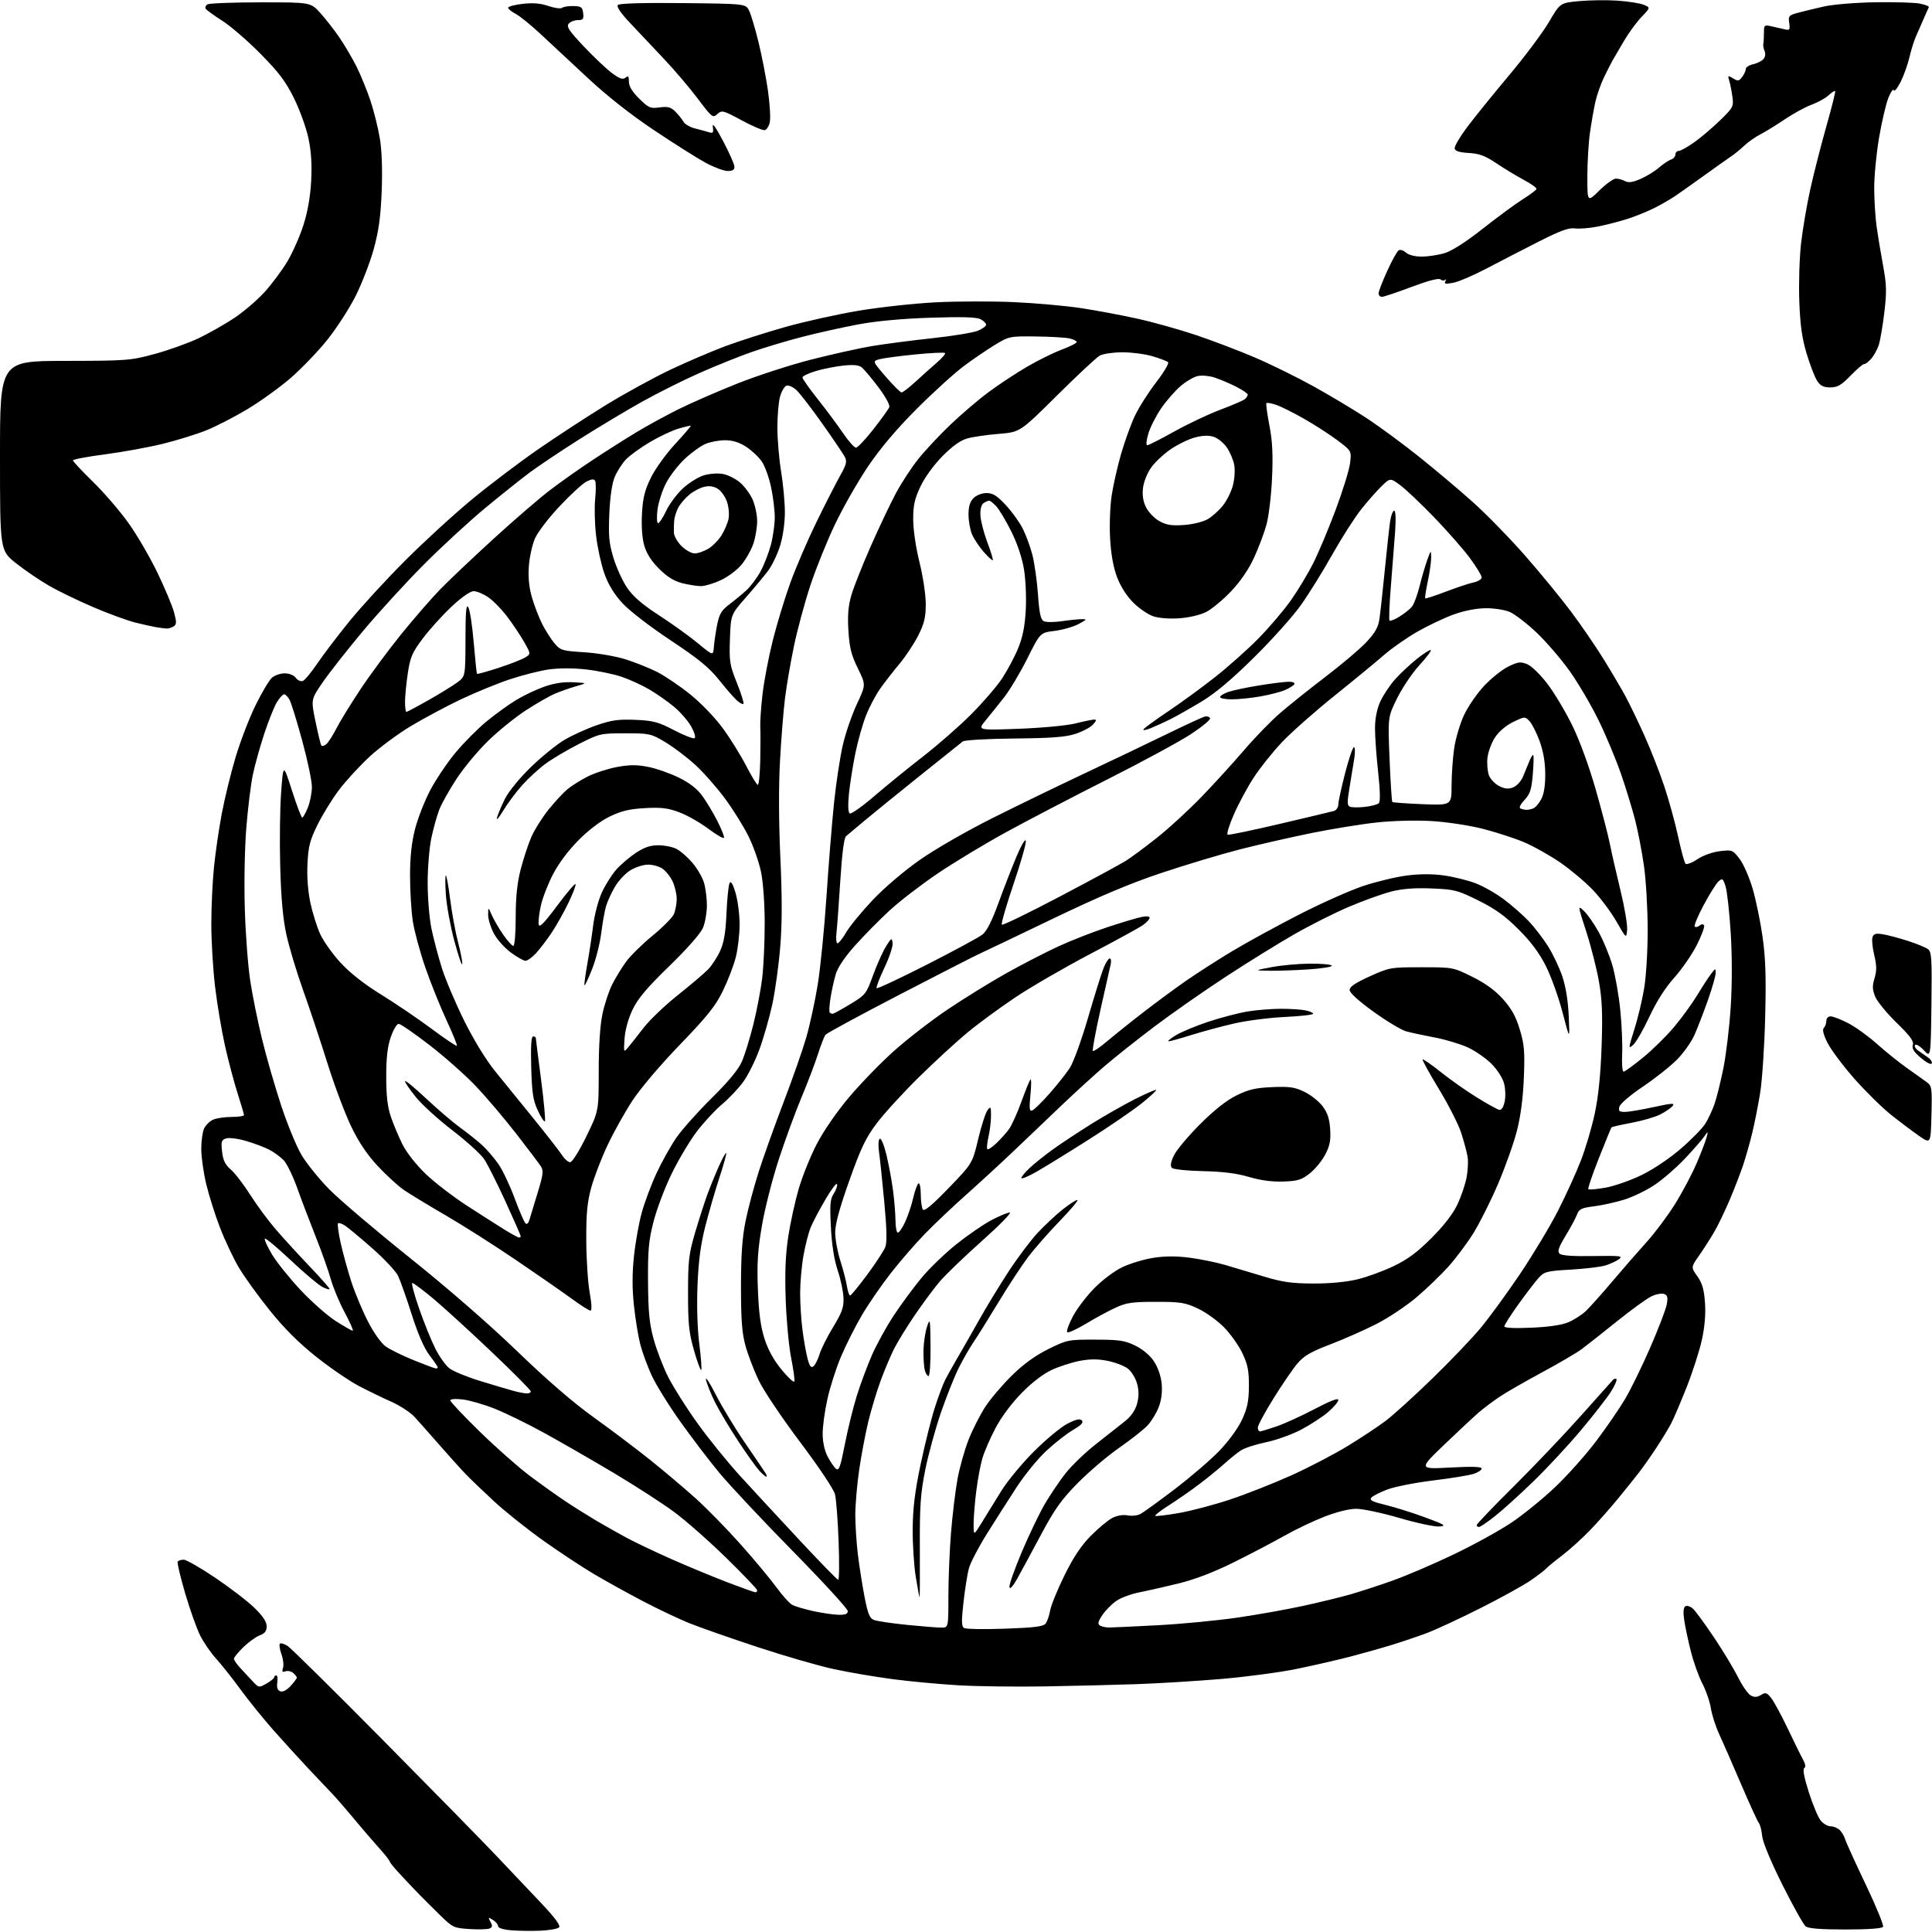 <?xml version="1.0" encoding="UTF-8" standalone="no"?>
<svg 
  version="1.1" 
  xmlns="http://www.w3.org/2000/svg" 
  xmlns:xlink="http://www.w3.org/1999/xlink" 
  xmlns:svg="http://www.w3.org/2000/svg"
  xmlns:rdf="http://www.w3.org/1999/02/22-rdf-syntax-ns#"
  xmlns:cc="http://creativecommons.org/ns#"
  xmlns:dc="http://purl.org/dc/elements/1.1/"
  viewBox="0 0 768 768"
  width="768"
  height="768"
>
<style>svg {background-color: white; }</style>"
<path stroke="none" fill="black" fill-rule="evenodd" d="M214.84,767.48C211.35,767.63 206.14,767.55 203.25,767.32C200.05,767.06 198.00,766.42 198.00,765.69C198.00,765.02 197.07,763.90 195.94,763.19C194.04,762.01 193.96,762.06 194.98,763.97C195.86,765.61 195.77,766.15 194.52,766.63C193.66,766.96 190.08,767.05 186.56,766.82C180.44,766.43 179.93,766.19 175.09,761.46C172.30,758.73 168.69,755.15 167.08,753.50C165.46,751.85 162.08,748.30 159.57,745.60C157.06,742.91 154.99,740.44 154.98,740.10C154.98,739.77 153.59,737.92 151.91,736.00C150.22,734.08 147.86,731.38 146.65,730.00C145.45,728.62 142.21,724.80 139.46,721.50C136.71,718.20 133.34,714.35 131.98,712.95C130.62,711.55 126.45,707.16 122.73,703.19C119.01,699.23 112.68,692.28 108.67,687.74C104.66,683.21 98.75,675.90 95.54,671.50C92.33,667.10 87.99,661.63 85.91,659.34C83.83,657.05 80.99,652.95 79.61,650.22C78.23,647.49 75.53,639.93 73.62,633.42C71.71,626.90 70.36,621.22 70.63,620.79C70.90,620.35 71.97,620.00 73.02,620.00C74.06,620.00 79.73,623.25 85.62,627.22C91.50,631.19 98.50,636.56 101.16,639.16C104.49,642.40 106.00,644.68 106.00,646.46C106.00,648.37 105.28,649.32 103.25,650.08C101.74,650.65 98.81,652.76 96.75,654.76C94.69,656.77 93.00,658.84 93.00,659.37C93.00,659.90 94.08,661.50 95.39,662.92C96.71,664.34 98.93,666.73 100.34,668.24C102.86,670.94 102.92,670.95 105.94,669.24C107.61,668.28 108.99,667.16 108.99,666.75C109.00,666.34 109.37,666.00 109.83,666.00C110.28,666.00 110.46,667.29 110.23,668.86C109.95,670.82 110.31,671.90 111.40,672.32C112.39,672.70 113.93,671.91 115.49,670.23C116.87,668.74 118.00,667.23 118.00,666.88C118.00,666.53 117.33,665.69 116.51,665.01C115.69,664.33 114.32,664.05 113.45,664.38C112.23,664.85 112.01,664.53 112.50,663.00C112.85,661.90 112.57,659.44 111.87,657.53C111.18,655.62 110.91,653.75 111.28,653.39C111.64,653.03 113.04,653.45 114.38,654.33C115.72,655.21 132.75,672.03 152.22,691.71C171.69,711.40 191.90,732.00 197.11,737.50C202.33,743.00 210.35,751.47 214.94,756.32C220.71,762.43 222.95,765.45 222.23,766.17C221.65,766.75 218.33,767.33 214.84,767.48zM733.63,767.00C723.76,767.00 718.89,766.62 717.77,765.75C716.89,765.06 712.72,757.60 708.51,749.17C703.89,739.92 700.71,732.25 700.49,729.84C700.28,727.65 699.69,725.32 699.17,724.67C698.64,724.03 695.42,716.98 692.00,709.00C688.59,701.02 684.68,692.09 683.32,689.15C681.96,686.21 680.51,681.65 680.09,679.02C679.68,676.40 678.16,671.99 676.72,669.24C675.28,666.48 673.21,660.69 672.12,656.37C671.03,652.04 669.84,646.42 669.48,643.87C669.03,640.78 669.19,639.00 669.97,638.52C670.60,638.13 671.95,638.55 672.96,639.46C673.96,640.37 677.71,645.48 681.28,650.81C684.86,656.14 689.18,663.30 690.89,666.71C692.59,670.13 694.88,673.40 695.97,673.99C697.42,674.76 698.51,674.70 700.02,673.77C701.83,672.66 702.34,672.81 704.08,675.00C705.17,676.38 708.10,681.77 710.59,687.00C713.07,692.23 715.81,697.79 716.68,699.36C717.71,701.25 717.89,702.45 717.21,702.87C716.54,703.29 717.19,706.70 719.08,712.60C720.68,717.60 722.83,722.66 723.86,723.84C724.89,725.03 726.66,726.00 727.80,726.00C728.93,726.00 730.53,726.68 731.36,727.51C732.19,728.33 733.16,730.02 733.53,731.26C733.89,732.49 737.56,740.56 741.69,749.19C745.81,757.82 748.89,765.36 748.54,765.94C748.13,766.61 742.56,767.00 733.63,767.00zM415.50,670.37C403.95,670.56 388.43,670.37 381.00,669.93C373.57,669.50 361.88,668.41 355.00,667.51C348.12,666.62 337.55,664.81 331.50,663.51C325.45,662.20 311.73,658.24 301.00,654.69C290.27,651.15 278.12,646.90 274.00,645.23C269.88,643.57 261.55,639.62 255.50,636.45C249.45,633.28 240.68,628.42 236.00,625.65C231.32,622.87 222.32,616.93 216.00,612.44C209.68,607.95 200.90,600.95 196.50,596.89C192.10,592.83 186.99,587.93 185.14,586.00C183.29,584.08 178.63,578.90 174.77,574.50C170.92,570.10 166.44,565.04 164.81,563.27C163.19,561.49 159.08,558.79 155.68,557.27C152.28,555.76 146.47,552.94 142.76,551.01C139.05,549.08 131.46,543.90 125.90,539.50C118.91,533.97 113.16,528.25 107.31,521.00C102.65,515.23 97.06,507.47 94.89,503.78C92.72,500.08 89.37,492.99 87.46,488.02C85.54,483.06 83.08,475.28 81.99,470.75C80.90,466.21 80.01,459.93 80.01,456.80C80.00,453.66 80.50,450.00 81.11,448.66C81.72,447.32 83.32,445.72 84.66,445.11C86.00,444.50 89.32,444.00 92.05,444.00C94.77,444.00 96.99,443.66 96.99,443.25C96.98,442.84 95.82,438.90 94.41,434.50C93.00,430.10 90.74,421.55 89.39,415.50C88.04,409.45 86.28,398.88 85.47,392.01C84.66,385.13 84.00,374.04 84.00,367.36C84.00,360.68 84.47,350.55 85.04,344.86C85.61,339.16 87.01,329.55 88.15,323.50C89.29,317.45 91.76,307.32 93.65,301.00C95.54,294.68 99.11,285.39 101.58,280.38C104.04,275.36 106.96,270.45 108.04,269.46C109.13,268.47 111.43,267.67 113.15,267.67C115.01,267.67 116.82,268.40 117.59,269.46C118.31,270.44 119.56,271.00 120.37,270.69C121.18,270.38 123.75,267.28 126.09,263.81C128.43,260.34 134.18,252.78 138.88,247.00C143.57,241.22 153.51,230.39 160.96,222.93C168.41,215.47 180.28,204.58 187.35,198.73C194.41,192.88 206.34,183.85 213.85,178.65C221.36,173.46 233.57,165.48 241.00,160.93C248.43,156.38 259.90,150.09 266.50,146.96C273.10,143.84 282.95,139.62 288.39,137.59C293.83,135.57 304.50,132.16 312.09,130.01C319.68,127.86 332.80,124.95 341.25,123.53C349.69,122.11 363.56,120.60 372.05,120.17C380.55,119.75 394.48,119.71 403.00,120.10C411.52,120.48 423.45,121.54 429.50,122.45C435.55,123.36 445.68,125.25 452.00,126.65C458.32,128.04 468.90,131.00 475.50,133.22C482.10,135.44 492.65,139.46 498.93,142.15C505.22,144.85 515.71,150.01 522.23,153.63C528.76,157.25 538.23,162.92 543.27,166.23C548.32,169.54 557.63,176.40 563.97,181.46C570.31,186.53 579.92,194.62 585.32,199.44C590.72,204.26 600.13,213.90 606.23,220.85C612.33,227.81 620.58,237.86 624.56,243.19C628.55,248.52 634.35,256.99 637.45,262.01C640.56,267.03 644.46,273.66 646.13,276.74C647.79,279.81 651.19,286.87 653.69,292.41C656.18,297.96 659.73,307.00 661.56,312.50C663.40,318.00 665.88,327.00 667.07,332.50C668.26,338.00 669.58,342.88 670.00,343.34C670.43,343.80 672.56,343.00 674.73,341.56C677.02,340.04 680.79,338.69 683.70,338.35C688.57,337.77 688.79,337.86 691.53,341.44C693.07,343.47 695.41,348.82 696.72,353.32C698.03,357.82 699.81,366.45 700.66,372.50C701.85,380.90 702.09,388.47 701.68,404.50C701.39,416.05 700.49,429.55 699.68,434.50C698.88,439.45 697.45,446.65 696.51,450.50C695.56,454.35 693.98,459.98 692.97,463.00C691.97,466.02 689.58,472.23 687.65,476.79C685.72,481.35 682.91,487.20 681.39,489.79C679.88,492.38 677.18,496.58 675.40,499.13C672.16,503.75 672.16,503.75 674.71,507.33C676.66,510.07 677.38,512.55 677.76,517.84C678.08,522.42 677.66,527.44 676.52,532.63C675.57,536.96 672.83,545.45 670.44,551.50C668.04,557.55 665.25,564.08 664.23,566.00C663.21,567.92 660.61,572.20 658.44,575.50C656.27,578.80 653.15,583.25 651.50,585.38C649.85,587.50 646.06,592.23 643.07,595.87C640.08,599.52 635.13,605.10 632.07,608.29C629.01,611.47 624.02,615.97 621.00,618.29C617.98,620.60 615.05,623.01 614.50,623.64C613.95,624.26 611.20,626.36 608.39,628.29C605.59,630.23 596.59,635.19 588.39,639.32C580.20,643.45 570.58,647.91 567.00,649.24C563.42,650.57 557.35,652.62 553.50,653.81C549.65,655.00 542.23,657.09 537.00,658.47C531.77,659.84 521.96,662.09 515.19,663.47C508.42,664.84 494.92,666.63 485.19,667.44C475.46,668.26 460.52,669.17 452.00,669.47C443.48,669.77 427.05,670.17 415.50,670.37zM399.50,647.43C411.20,647.02 414.75,646.57 415.65,645.40C416.28,644.57 417.09,642.23 417.45,640.20C417.80,638.16 420.35,631.91 423.11,626.30C426.64,619.11 429.73,614.46 433.55,610.58C436.54,607.54 440.40,604.33 442.13,603.43C444.07,602.43 446.40,602.03 448.22,602.39C449.84,602.72 452.14,602.47 453.33,601.84C454.52,601.21 460.68,596.75 467.00,591.94C473.32,587.13 481.33,580.25 484.78,576.65C488.44,572.84 492.18,567.69 493.74,564.31C495.87,559.69 496.42,556.96 496.46,551.00C496.49,544.96 496.00,542.43 493.91,538.00C492.49,534.98 489.22,530.33 486.63,527.68C484.05,525.03 479.37,521.66 476.22,520.18C471.10,517.78 469.34,517.50 459.50,517.50C450.15,517.50 447.75,517.84 443.50,519.80C440.75,521.06 435.45,523.93 431.72,526.18C427.99,528.43 424.62,529.96 424.24,529.57C423.86,529.19 424.85,526.40 426.44,523.36C428.03,520.32 431.89,515.24 435.02,512.06C438.23,508.80 443.10,505.15 446.20,503.69C449.22,502.26 454.70,500.61 458.39,500.02C462.97,499.29 467.51,499.26 472.79,499.94C477.03,500.49 483.43,501.79 487.00,502.83C490.57,503.87 497.55,505.96 502.50,507.46C509.78,509.66 513.51,510.19 522.00,510.22C528.48,510.25 535.17,509.62 539.47,508.59C543.31,507.68 549.83,505.30 553.97,503.32C559.59,500.62 563.43,497.77 569.08,492.10C574.01,487.16 577.61,482.49 579.36,478.76C580.84,475.61 582.48,470.77 583.00,468.01C583.52,465.25 583.69,461.53 583.38,459.75C583.07,457.96 581.95,453.78 580.89,450.45C579.83,447.12 575.85,439.26 572.03,432.98C568.22,426.70 565.29,421.38 565.52,421.15C565.75,420.92 568.99,423.17 572.72,426.15C576.45,429.13 582.88,433.66 587.00,436.20C591.13,438.75 595.14,440.99 595.92,441.17C596.83,441.38 597.61,440.26 598.11,438.00C598.55,436.04 598.45,432.82 597.89,430.70C597.32,428.51 595.17,425.17 592.85,422.85C590.62,420.62 586.38,417.69 583.43,416.34C580.48,414.99 574.57,413.22 570.28,412.41C566.00,411.60 560.92,410.51 559.00,409.98C557.08,409.46 551.23,405.95 546.00,402.18C540.06,397.90 536.50,394.66 536.50,393.53C536.50,392.25 538.80,390.69 544.50,388.12C552.33,384.58 552.77,384.50 565.05,384.50C577.55,384.50 577.64,384.52 585.22,388.27C590.43,390.84 594.30,393.65 597.43,397.13C600.83,400.91 602.56,404.03 604.12,409.18C605.93,415.14 606.17,417.89 605.76,428.32C605.45,436.34 604.51,443.57 603.00,449.50C601.74,454.45 598.33,464.03 595.42,470.80C592.52,477.56 588.12,486.34 585.64,490.30C583.16,494.26 578.75,500.16 575.84,503.41C572.93,506.66 567.24,512.15 563.19,515.60C559.14,519.06 551.93,523.87 547.16,526.30C542.40,528.73 534.12,532.38 528.77,534.43C521.07,537.36 518.35,538.95 515.77,541.98C513.97,544.10 509.69,550.35 506.25,555.88C502.81,561.41 500.00,566.62 500.00,567.46C500.00,568.31 500.38,569.00 500.84,569.00C501.31,569.00 504.29,568.10 507.47,567.01C510.65,565.92 517.47,562.80 522.63,560.09C528.71,556.89 532.00,555.62 532.00,556.50C532.00,557.24 530.16,559.42 527.91,561.35C525.66,563.27 520.82,566.42 517.16,568.34C513.50,570.26 507.22,572.50 503.20,573.33C499.19,574.16 494.72,575.61 493.29,576.55C491.85,577.49 488.83,579.92 486.59,581.95C484.34,583.98 479.80,587.67 476.50,590.15C473.20,592.64 467.86,596.35 464.64,598.39C461.42,600.44 458.98,602.32 459.23,602.56C459.48,602.81 463.69,602.31 468.59,601.46C473.49,600.61 482.72,598.17 489.10,596.04C495.48,593.91 506.35,589.62 513.26,586.51C520.17,583.40 530.25,578.15 535.66,574.85C541.07,571.55 547.97,566.98 550.99,564.68C554.00,562.38 562.27,554.88 569.35,548.00C576.44,541.12 585.05,532.12 588.48,528.00C591.92,523.88 598.99,514.20 604.18,506.50C609.37,498.80 616.19,487.45 619.34,481.27C622.49,475.09 626.60,466.07 628.47,461.21C630.35,456.36 632.83,447.91 633.99,442.44C635.39,435.82 636.28,426.99 636.66,416.00C637.11,403.18 636.87,397.42 635.61,390.19C634.71,385.07 632.44,376.13 630.56,370.33C627.14,359.78 627.14,359.78 629.66,362.14C631.04,363.44 633.67,367.20 635.50,370.50C637.33,373.80 639.77,379.71 640.92,383.62C642.07,387.54 643.49,395.55 644.08,401.43C644.68,407.30 645.01,415.24 644.83,419.06C644.65,422.88 644.90,426.00 645.39,426.00C645.88,426.00 649.39,423.45 653.20,420.34C657.00,417.23 662.59,411.71 665.61,408.09C668.64,404.47 672.74,398.80 674.73,395.50C676.73,392.20 679.18,388.43 680.18,387.12C681.91,384.85 682.00,384.83 682.00,386.79C682.00,387.92 680.61,392.78 678.91,397.60C677.21,402.41 674.81,408.64 673.57,411.43C672.33,414.23 669.15,418.69 666.50,421.34C663.85,424.00 657.76,428.80 652.97,432.02C648.09,435.30 644.03,438.78 643.73,439.94C643.28,441.65 643.65,442.00 645.89,442.00C647.38,442.00 652.54,441.14 657.35,440.09C664.66,438.49 665.90,438.42 664.87,439.66C664.19,440.48 662.00,441.98 659.99,443.00C657.99,444.03 652.87,445.52 648.62,446.32C644.37,447.12 640.75,447.94 640.59,448.14C640.43,448.34 638.17,453.84 635.59,460.36C633.00,466.88 631.11,472.44 631.39,472.72C631.67,473.00 634.73,472.73 638.20,472.12C641.66,471.51 648.09,469.27 652.50,467.13C657.17,464.86 663.69,460.49 668.17,456.61C672.40,452.97 676.78,448.47 677.92,446.63C679.06,444.79 680.67,441.34 681.51,438.97C682.35,436.60 683.94,430.22 685.04,424.79C686.15,419.37 687.47,408.31 687.99,400.21C688.57,391.01 688.56,379.90 687.97,370.54C687.45,362.32 686.52,354.08 685.91,352.23C684.90,349.16 684.66,349.00 683.11,350.40C682.18,351.24 679.53,355.47 677.22,359.81C674.91,364.14 673.32,367.98 673.67,368.34C674.03,368.69 674.88,368.51 675.57,367.94C676.33,367.31 677.05,367.27 677.40,367.84C677.72,368.35 676.42,371.86 674.52,375.64C672.61,379.41 668.58,385.26 665.55,388.64C661.97,392.63 658.51,398.06 655.67,404.14C653.27,409.29 650.37,414.32 649.23,415.33C647.24,417.10 647.25,416.89 649.64,409.33C651.01,405.02 652.77,397.68 653.56,393.00C654.37,388.18 654.99,378.00 654.98,369.50C654.97,361.25 654.31,349.90 653.51,344.28C652.71,338.66 651.15,330.50 650.04,326.16C648.93,321.82 646.42,313.59 644.46,307.88C642.50,302.17 638.49,292.55 635.54,286.50C632.60,280.45 627.38,271.55 623.94,266.72C620.50,261.90 614.55,254.99 610.71,251.37C606.88,247.75 602.11,244.10 600.12,243.25C598.11,242.39 593.83,241.74 590.50,241.78C586.80,241.82 581.93,242.78 577.80,244.28C574.12,245.62 567.65,248.69 563.43,251.11C559.20,253.52 553.25,257.68 550.19,260.35C547.14,263.02 538.27,270.32 530.48,276.57C522.68,282.82 513.27,291.16 509.55,295.09C505.83,299.03 500.76,305.40 498.28,309.24C495.79,313.08 492.26,319.66 490.43,323.86C488.60,328.06 487.51,331.64 488.02,331.82C488.52,332.00 497.83,330.06 508.72,327.51C519.60,324.96 529.29,322.65 530.25,322.37C531.21,322.09 532.00,320.95 532.00,319.82C532.00,318.70 533.21,313.10 534.69,307.39C536.17,301.67 537.75,297.00 538.20,297.00C538.65,297.00 538.73,298.91 538.38,301.25C538.03,303.59 537.18,308.80 536.50,312.83C535.45,319.05 535.48,320.25 536.68,320.71C537.46,321.01 540.14,321.02 542.63,320.74C545.13,320.46 547.60,319.80 548.13,319.27C548.74,318.66 548.63,314.17 547.83,306.91C547.14,300.63 546.58,292.80 546.59,289.50C546.60,285.58 547.33,281.89 548.69,278.88C549.84,276.34 552.51,272.32 554.64,269.96C556.76,267.60 560.70,263.93 563.38,261.80C566.07,259.67 568.49,258.16 568.76,258.43C569.04,258.71 566.97,261.44 564.16,264.51C561.36,267.58 557.41,273.45 555.38,277.55C551.69,285.01 551.69,285.01 552.37,301.70C552.75,310.88 553.24,318.58 553.47,318.80C553.69,319.02 559.08,319.41 565.44,319.67C577.00,320.13 577.00,320.13 577.02,312.32C577.03,308.02 577.49,301.35 578.05,297.50C578.60,293.65 580.37,287.68 581.98,284.24C583.59,280.80 587.23,275.53 590.06,272.53C592.90,269.53 597.21,266.11 599.65,264.93C603.51,263.06 604.46,262.95 607.12,264.05C608.84,264.76 612.36,268.19 615.18,271.91C617.93,275.53 622.38,283.00 625.07,288.50C627.98,294.46 631.73,304.76 634.37,314.00C636.80,322.52 639.31,332.20 639.96,335.50C640.60,338.80 642.48,347.02 644.12,353.77C645.77,360.51 646.98,367.64 646.81,369.60C646.50,373.17 646.50,373.17 642.58,366.34C640.43,362.58 636.22,356.94 633.23,353.81C630.25,350.68 624.41,345.77 620.27,342.90C616.12,340.04 609.58,336.37 605.75,334.76C601.91,333.15 594.51,330.75 589.31,329.43C584.10,328.11 575.04,326.74 569.17,326.39C563.05,326.02 553.81,326.25 547.50,326.92C541.45,327.56 529.75,329.45 521.50,331.12C513.25,332.80 500.43,335.71 493.00,337.61C485.57,339.51 471.58,343.70 461.91,346.93C449.15,351.18 437.06,356.29 417.91,365.50C403.38,372.49 390.38,378.70 389.00,379.31C387.62,379.91 373.59,387.10 357.81,395.27C342.04,403.45 328.70,410.67 328.17,411.32C327.64,411.97 326.29,415.43 325.16,419.00C324.03,422.57 321.09,430.29 318.64,436.15C316.19,442.00 312.10,453.14 309.57,460.90C307.03,468.66 304.01,480.52 302.87,487.26C301.20,496.99 300.88,502.16 301.27,512.50C301.63,521.90 302.36,527.34 303.89,532.14C305.30,536.56 307.59,540.71 310.72,544.50C313.31,547.65 315.59,549.74 315.78,549.15C315.98,548.56 315.40,544.35 314.49,539.79C313.58,535.23 312.60,524.75 312.32,516.50C311.96,505.73 312.25,498.68 313.35,491.50C314.20,486.00 316.07,477.48 317.50,472.56C318.93,467.65 322.14,459.68 324.63,454.86C327.28,449.73 332.58,442.02 337.40,436.30C341.93,430.91 349.95,422.64 355.21,417.91C360.47,413.19 370.12,405.72 376.64,401.32C383.16,396.93 393.68,390.43 400.00,386.89C406.32,383.35 415.63,378.55 420.68,376.22C425.73,373.89 434.51,370.46 440.18,368.58C445.86,366.71 451.96,364.88 453.75,364.51C455.72,364.11 457.00,364.24 457.00,364.85C457.00,365.41 455.76,366.73 454.25,367.79C452.74,368.85 443.29,374.02 433.25,379.29C423.21,384.56 409.94,392.25 403.75,396.38C397.56,400.51 388.90,406.87 384.50,410.51C380.10,414.15 371.39,422.17 365.15,428.32C358.91,434.47 351.42,442.66 348.51,446.53C344.15,452.32 342.22,456.35 337.61,469.33C333.75,480.17 332.00,486.60 332.00,489.92C332.00,492.57 332.91,497.58 334.02,501.06C335.13,504.53 336.31,509.09 336.65,511.19C336.98,513.28 337.56,515.00 337.92,515.00C338.29,515.00 341.36,511.26 344.75,506.68C348.14,502.10 351.37,497.16 351.93,495.69C352.64,493.83 352.51,488.43 351.51,477.76C350.73,469.37 349.79,460.42 349.42,457.88C349.05,455.23 349.17,453.01 349.73,452.67C350.26,452.34 351.44,455.19 352.37,459.05C353.30,462.89 354.48,469.28 355.00,473.26C355.52,477.24 355.95,482.64 355.97,485.25C355.99,487.86 356.41,490.00 356.91,490.00C357.41,490.00 358.72,488.09 359.81,485.75C360.90,483.41 362.34,479.14 363.00,476.25C363.66,473.36 364.61,470.74 365.10,470.44C365.60,470.13 366.01,472.05 366.02,474.69C366.02,477.34 366.39,480.07 366.84,480.78C367.41,481.68 370.42,479.18 377.09,472.28C386.53,462.50 386.53,462.50 388.84,452.84C390.10,447.53 391.77,442.36 392.54,441.34C393.81,439.67 393.94,439.86 393.94,443.50C393.95,445.70 393.50,449.47 392.94,451.88C392.39,454.29 392.18,456.51 392.48,456.81C392.78,457.11 394.41,456.04 396.10,454.43C397.80,452.82 400.06,450.28 401.13,448.79C402.21,447.29 404.42,442.38 406.05,437.86C407.68,433.35 409.30,429.39 409.64,429.08C409.99,428.76 409.98,431.53 409.61,435.23C409.07,440.77 409.20,441.86 410.35,441.42C411.12,441.12 414.20,438.10 417.21,434.69C420.21,431.29 423.84,426.70 425.27,424.50C426.71,422.30 429.96,413.35 432.50,404.61C435.05,395.88 437.82,386.99 438.67,384.86C439.52,382.74 440.63,381.00 441.13,381.00C441.63,381.00 441.81,382.01 441.53,383.25C441.25,384.49 439.42,392.64 437.46,401.37C435.51,410.10 434.14,417.47 434.43,417.76C434.72,418.05 437.32,416.27 440.23,413.81C443.13,411.36 449.55,406.21 454.50,402.39C459.45,398.56 467.10,392.92 471.50,389.86C475.90,386.80 484.23,381.46 490.00,378.00C495.77,374.54 507.70,368.02 516.50,363.51C525.30,359.00 536.77,353.90 542.00,352.16C547.23,350.43 555.02,348.56 559.33,348.02C564.43,347.37 569.54,347.37 574.00,348.00C577.77,348.53 583.35,349.91 586.40,351.05C589.45,352.19 594.55,355.07 597.72,357.44C600.90,359.81 605.37,363.72 607.65,366.13C609.93,368.53 613.39,373.03 615.34,376.11C617.29,379.20 619.85,384.60 621.04,388.11C622.42,392.21 623.34,397.90 623.60,404.00C624.02,413.50 624.02,413.50 621.15,402.50C619.57,396.45 616.58,388.12 614.50,384.00C611.88,378.80 608.54,374.32 603.61,369.41C598.23,364.05 594.34,361.25 587.64,357.94C579.36,353.85 578.14,353.54 569.08,353.17C562.26,352.90 557.50,353.27 552.99,354.42C549.47,355.33 541.99,358.01 536.37,360.40C530.74,362.78 520.88,367.74 514.44,371.43C508.00,375.11 495.63,382.78 486.95,388.47C478.26,394.16 465.61,403.01 458.83,408.13C452.05,413.25 443.12,420.33 439.00,423.88C434.88,427.42 427.21,434.41 421.98,439.41C416.74,444.41 408.19,452.56 402.98,457.53C397.76,462.49 389.23,470.35 384.00,474.99C378.77,479.63 371.43,486.60 367.67,490.46C363.91,494.33 357.79,501.39 354.07,506.15C350.35,510.90 345.18,518.43 342.57,522.88C339.96,527.33 336.25,534.69 334.33,539.24C332.40,543.78 329.98,551.33 328.94,556.00C327.89,560.67 327.03,566.88 327.02,569.79C327.01,573.08 327.73,576.51 328.93,578.86C329.99,580.93 331.50,583.17 332.28,583.82C333.49,584.82 334.05,583.31 335.86,574.06C337.03,568.04 339.17,559.38 340.60,554.81C342.03,550.24 344.73,542.99 346.60,538.69C348.48,534.39 352.45,527.19 355.44,522.69C358.42,518.19 363.39,511.48 366.48,507.78C369.57,504.08 375.73,498.16 380.16,494.61C384.60,491.06 390.83,486.77 394.00,485.08C397.18,483.39 400.51,482.00 401.40,482.00C402.29,482.00 397.28,487.11 390.26,493.36C383.24,499.61 375.64,506.95 373.36,509.66C371.09,512.37 366.70,518.31 363.60,522.85C360.51,527.39 356.84,533.36 355.44,536.11C354.05,538.87 351.63,544.58 350.08,548.81C348.53,553.04 346.32,560.33 345.19,565.00C344.05,569.67 342.42,578.28 341.56,584.13C340.70,589.97 340.00,598.09 340.00,602.15C340.00,606.22 340.46,613.37 341.03,618.03C341.60,622.69 342.79,630.25 343.68,634.83C345.01,641.65 345.70,643.32 347.48,643.99C348.67,644.44 354.53,645.31 360.50,645.91C366.46,646.51 372.62,647.00 374.17,647.00C377.00,647.00 377.00,647.00 377.00,634.55C377.00,627.71 377.47,616.35 378.04,609.30C378.61,602.26 379.77,592.67 380.61,588.00C381.46,583.33 383.47,576.20 385.08,572.16C386.69,568.13 389.67,562.28 391.71,559.16C393.74,556.05 398.48,550.48 402.24,546.78C406.90,542.21 411.53,538.86 416.74,536.28C424.22,532.59 424.65,532.50 435.45,532.53C445.03,532.55 447.15,532.87 451.34,534.93C454.30,536.38 457.16,538.80 458.73,541.17C460.29,543.53 461.49,547.01 461.78,550.04C462.09,553.29 461.69,556.52 460.63,559.29C459.74,561.63 457.77,564.89 456.25,566.54C454.74,568.19 449.68,572.19 445.00,575.44C440.32,578.69 432.90,585.00 428.50,589.45C421.94,596.10 419.30,599.81 413.83,610.03C410.17,616.89 405.92,624.75 404.39,627.50C402.66,630.61 401.48,631.90 401.27,630.92C401.07,630.05 403.30,623.73 406.21,616.87C409.12,610.01 413.23,601.45 415.34,597.84C417.45,594.24 421.17,588.74 423.60,585.64C426.04,582.54 431.51,577.29 435.76,573.97C440.02,570.65 445.17,566.59 447.22,564.94C449.66,562.97 451.31,560.57 452.01,557.97C452.76,555.16 452.77,552.84 452.01,550.05C451.43,547.88 449.81,545.21 448.42,544.11C447.02,543.01 443.45,541.61 440.49,541.00C436.63,540.20 433.49,540.18 429.41,540.93C426.27,541.51 421.24,543.12 418.22,544.50C414.73,546.10 410.31,549.47 406.11,553.76C402.12,557.83 397.99,563.37 395.70,567.75C393.60,571.73 391.26,577.13 390.50,579.75C389.73,582.36 388.63,588.31 388.05,592.97C387.47,597.63 387.01,603.48 387.02,605.97C387.05,610.50 387.05,610.50 390.42,605.00C392.27,601.98 395.75,596.35 398.14,592.50C400.54,588.65 406.32,581.67 411.00,576.98C415.68,572.30 421.62,567.35 424.22,566.00C427.64,564.21 429.24,563.84 430.03,564.63C430.83,565.43 429.89,566.46 426.60,568.39C424.10,569.85 419.34,573.57 416.01,576.65C412.68,579.73 407.38,586.20 404.23,591.03C401.08,595.86 395.73,604.24 392.34,609.65C388.96,615.07 385.71,621.30 385.13,623.50C384.54,625.70 383.59,631.74 383.00,636.92C382.16,644.40 382.20,646.51 383.22,647.16C383.92,647.60 391.25,647.72 399.50,647.43zM441.00,646.96C442.38,646.95 451.15,646.54 460.50,646.04C469.85,645.54 484.02,644.17 492.00,643.01C499.98,641.84 511.68,639.75 518.00,638.37C524.33,636.99 532.65,634.97 536.50,633.88C540.35,632.79 548.00,630.30 553.50,628.34C559.00,626.39 569.98,621.69 577.89,617.89C585.81,614.10 596.14,608.41 600.85,605.25C605.55,602.09 613.40,595.71 618.28,591.07C623.15,586.43 630.45,578.25 634.48,572.90C638.52,567.54 643.69,560.00 645.98,556.15C648.27,552.30 652.78,543.07 656.01,535.63C659.24,528.20 662.19,520.52 662.55,518.57C663.08,515.75 662.87,514.89 661.52,514.37C660.58,514.01 658.32,514.43 656.48,515.31C654.64,516.18 648.50,520.64 642.82,525.20C637.14,529.77 630.85,534.73 628.83,536.24C626.81,537.75 619.61,541.97 612.83,545.62C606.05,549.28 598.48,553.63 596.00,555.31C593.52,556.98 589.92,559.69 588.00,561.33C586.08,562.97 579.87,568.75 574.22,574.17C563.94,584.04 563.94,584.04 576.47,583.37C585.15,582.90 589.00,583.03 589.00,583.77C589.00,584.36 587.54,585.32 585.75,585.90C583.96,586.48 576.73,587.65 569.69,588.51C562.64,589.37 554.47,590.98 551.53,592.08C548.59,593.18 545.71,594.65 545.12,595.35C544.30,596.35 545.55,596.98 550.78,598.24C554.48,599.13 561.55,601.35 566.50,603.18C574.37,606.08 575.09,606.54 572.25,606.81C570.46,606.99 563.32,605.47 556.39,603.45C549.45,601.42 541.69,599.77 539.14,599.77C536.33,599.77 531.34,601.01 526.50,602.89C522.10,604.60 514.90,608.04 510.50,610.53C506.10,613.02 497.06,617.76 490.40,621.06C482.43,625.01 474.93,627.88 468.40,629.47C462.96,630.80 455.94,632.39 452.81,633.00C449.68,633.62 445.64,635.11 443.84,636.33C442.03,637.55 439.52,640.08 438.25,641.95C436.49,644.57 436.25,645.54 437.23,646.16C437.93,646.61 439.62,646.97 441.00,646.96zM333.25,641.90C336.05,641.97 337.00,641.60 337.00,640.42C337.00,639.55 327.20,628.86 315.22,616.67C303.24,604.47 290.08,590.45 285.97,585.50C281.86,580.55 274.77,571.24 270.21,564.81C265.66,558.39 260.59,550.17 258.95,546.55C257.31,542.93 255.32,537.49 254.53,534.46C253.74,531.42 252.61,524.57 252.03,519.22C251.28,512.42 251.27,506.49 252.00,499.50C252.57,494.00 253.97,486.12 255.12,482.00C256.26,477.88 258.89,470.85 260.97,466.38C263.05,461.92 266.56,455.62 268.77,452.38C270.98,449.15 277.32,442.03 282.85,436.56C289.69,429.81 293.57,425.11 294.94,421.91C296.06,419.32 298.08,412.77 299.44,407.35C300.80,401.93 302.38,393.69 302.96,389.03C303.53,384.37 303.99,374.47 303.98,367.03C303.97,359.04 303.36,350.63 302.50,346.50C301.69,342.65 299.47,336.35 297.57,332.50C295.68,328.65 291.48,321.90 288.24,317.50C285.00,313.10 279.65,307.02 276.34,304.00C273.02,300.98 267.67,296.93 264.44,295.00C258.78,291.62 258.22,291.50 248.53,291.50C238.71,291.50 238.33,291.59 230.13,295.75C225.53,298.09 219.59,301.60 216.93,303.55C214.27,305.50 210.07,309.35 207.60,312.10C205.13,314.84 201.71,319.43 200.00,322.30C198.29,325.16 197.19,326.38 197.57,325.00C197.95,323.62 199.38,320.25 200.75,317.50C202.18,314.64 206.54,309.30 210.96,305.00C215.21,300.88 221.19,296.01 224.26,294.18C227.32,292.35 233.10,289.72 237.09,288.33C243.09,286.25 245.77,285.87 252.55,286.15C259.72,286.46 261.65,286.97 267.95,290.26C271.91,292.33 275.58,293.76 276.10,293.44C276.63,293.11 276.06,291.10 274.77,288.81C273.52,286.59 270.48,283.07 268.00,281.00C265.53,278.93 261.11,275.83 258.19,274.11C255.27,272.39 250.24,270.09 247.01,269.00C243.79,267.92 237.45,266.62 232.93,266.11C227.93,265.55 222.17,265.55 218.20,266.11C214.62,266.62 207.59,268.40 202.59,270.07C197.59,271.74 188.85,275.32 183.16,278.03C177.48,280.74 168.61,285.47 163.46,288.55C158.31,291.62 150.87,297.13 146.92,300.78C142.98,304.43 137.53,310.35 134.82,313.93C132.11,317.51 128.26,323.75 126.26,327.78C123.20,333.99 122.57,336.39 122.23,343.31C121.97,348.43 122.40,354.25 123.37,358.83C124.23,362.86 125.99,368.49 127.30,371.35C128.61,374.20 132.29,379.36 135.49,382.81C139.21,386.83 144.92,391.31 151.40,395.29C156.95,398.70 165.93,404.79 171.35,408.81C176.76,412.84 181.38,415.95 181.61,415.72C181.84,415.49 179.96,410.85 177.43,405.41C174.91,399.97 171.12,390.54 169.03,384.46C166.93,378.38 164.72,370.19 164.11,366.26C163.50,362.33 163.00,354.21 163.00,348.22C163.00,340.65 163.60,334.97 164.97,329.62C166.05,325.39 168.75,318.46 170.98,314.21C173.20,309.97 177.72,303.24 181.02,299.26C184.33,295.27 189.91,289.65 193.43,286.76C196.94,283.87 202.25,280.03 205.23,278.24C208.20,276.44 213.24,274.06 216.43,272.94C220.30,271.58 224.08,271.01 227.86,271.21C233.50,271.51 233.50,271.51 229.00,272.79C226.53,273.50 222.70,274.85 220.51,275.79C218.31,276.73 213.14,279.70 209.01,282.39C204.88,285.08 198.19,290.48 194.16,294.39C190.12,298.30 184.44,305.10 181.55,309.50C178.66,313.90 175.54,319.46 174.61,321.87C173.68,324.27 172.27,329.36 171.46,333.18C170.66,337.00 170.00,345.02 170.00,351.00C170.00,356.98 170.68,365.16 171.52,369.18C172.35,373.21 174.22,380.27 175.67,384.88C177.13,389.48 181.14,398.93 184.59,405.88C188.30,413.35 193.24,421.42 196.68,425.65C199.88,429.58 206.82,438.13 212.10,444.65C217.38,451.17 222.49,457.74 223.46,459.25C224.44,460.76 225.87,462.00 226.65,462.00C227.45,462.00 230.22,457.60 233.03,451.84C238.00,441.68 238.00,441.68 238.00,425.90C238.00,415.77 238.53,407.60 239.49,403.05C240.31,399.16 242.07,393.85 243.40,391.24C244.73,388.63 247.20,384.60 248.90,382.27C250.60,379.94 255.29,375.32 259.34,372.00C263.39,368.68 267.21,364.83 267.85,363.44C268.48,362.04 269.00,359.31 269.00,357.35C269.00,355.40 268.26,352.24 267.35,350.33C266.44,348.41 264.59,346.12 263.23,345.23C261.87,344.34 259.25,343.65 257.41,343.71C255.57,343.76 252.47,344.78 250.52,345.99C248.57,347.19 245.84,350.12 244.45,352.50C243.05,354.88 241.47,358.33 240.92,360.17C240.38,362.00 239.51,366.88 238.99,371.00C238.47,375.12 236.84,381.54 235.36,385.26C233.89,388.97 232.53,391.86 232.34,391.68C232.16,391.49 232.65,387.78 233.43,383.42C234.21,379.06 235.27,372.08 235.79,367.89C236.30,363.71 237.84,357.84 239.21,354.85C240.58,351.86 243.14,347.77 244.90,345.77C246.66,343.76 250.18,340.74 252.72,339.06C256.11,336.82 258.51,336.00 261.72,336.00C264.13,336.00 267.38,336.66 268.95,337.47C270.52,338.28 273.35,340.76 275.24,342.97C277.13,345.18 279.20,348.73 279.84,350.86C280.48,352.99 281.00,357.06 281.00,359.90C281.00,362.74 280.31,366.74 279.46,368.78C278.52,371.04 273.27,377.02 266.09,384.00C257.11,392.73 253.58,396.91 251.45,401.37C249.73,404.97 248.50,409.43 248.27,412.87C247.89,418.41 247.92,418.46 249.69,416.36C250.69,415.18 253.44,411.69 255.81,408.60C258.19,405.51 264.33,399.64 269.48,395.55C274.62,391.45 280.04,386.84 281.52,385.30C283.00,383.76 285.14,380.48 286.27,378.00C287.79,374.68 288.45,370.75 288.79,363.00C289.04,357.23 289.59,351.85 290.02,351.05C290.56,350.05 291.30,351.28 292.40,354.98C293.28,357.94 294.00,363.56 294.00,367.47C294.00,371.38 293.32,377.26 292.48,380.54C291.65,383.82 289.34,389.83 287.35,393.91C284.41,399.93 281.21,403.93 270.27,415.28C262.43,423.40 254.51,432.75 251.33,437.62C248.33,442.23 243.90,450.17 241.50,455.25C239.10,460.34 236.20,467.87 235.06,471.98C233.43,477.90 233.01,482.28 233.05,492.98C233.08,500.42 233.69,509.76 234.40,513.75C235.21,518.26 235.33,521.00 234.72,521.00C234.18,521.00 230.76,518.82 227.12,516.16C223.48,513.50 213.53,506.59 205.00,500.81C196.47,495.02 183.90,487.03 177.06,483.06C170.22,479.09 162.77,474.56 160.51,473.01C158.24,471.45 153.61,467.20 150.20,463.56C145.91,458.96 142.66,454.13 139.57,447.72C137.12,442.65 132.87,431.30 130.11,422.50C127.36,413.70 123.01,400.65 120.45,393.50C117.89,386.35 114.92,376.45 113.84,371.50C112.48,365.24 111.73,357.03 111.39,344.50C111.12,334.60 111.28,321.32 111.75,315.00C112.61,303.50 112.61,303.50 116.06,314.25C117.95,320.16 119.79,325.00 120.14,325.00C120.49,325.00 121.51,323.19 122.39,320.98C123.28,318.77 123.99,315.06 123.98,312.73C123.97,310.40 122.25,302.20 120.15,294.50C118.06,286.80 115.80,279.49 115.13,278.25C114.47,277.01 113.49,276.00 112.95,276.00C112.41,276.00 111.12,277.41 110.07,279.13C109.02,280.84 106.78,286.43 105.09,291.54C103.39,296.65 101.34,304.02 100.52,307.91C99.70,311.80 98.52,321.40 97.90,329.24C97.26,337.25 97.00,351.39 97.32,361.50C97.62,371.40 98.60,384.23 99.49,390.00C100.38,395.77 102.47,406.12 104.15,413.00C105.82,419.88 109.19,431.62 111.65,439.11C114.10,446.60 117.77,455.56 119.80,459.02C121.84,462.48 126.88,468.73 131.02,472.91C135.15,477.08 149.58,489.33 163.07,500.13C177.98,512.06 194.64,526.56 205.58,537.13C217.36,548.51 227.87,557.58 236.04,563.44C242.89,568.35 253.00,575.98 258.50,580.38C264.00,584.79 272.14,591.67 276.59,595.67C281.04,599.68 289.10,607.93 294.51,614.01C299.92,620.09 306.28,627.73 308.65,630.99C311.02,634.24 313.86,637.39 314.96,637.98C316.07,638.57 319.79,639.67 323.23,640.43C326.68,641.18 331.19,641.84 333.25,641.90zM365.55,635.00C365.45,635.00 364.76,631.31 364.03,626.81C363.30,622.30 362.75,613.63 362.81,607.53C362.89,599.31 363.71,592.72 365.99,581.97C367.67,574.01 370.20,563.92 371.61,559.54C373.01,555.16 374.86,550.21 375.71,548.54C376.56,546.87 378.71,543.02 380.48,540.00C382.26,536.98 386.11,530.23 389.04,525.00C391.97,519.77 397.30,511.00 400.89,505.50C404.48,500.00 409.68,493.07 412.46,490.10C415.23,487.13 419.68,482.97 422.34,480.85C425.00,478.73 427.67,477.00 428.27,477.00C428.87,477.00 425.76,480.71 421.37,485.25C416.98,489.79 411.31,496.23 408.78,499.56C406.25,502.90 400.93,510.99 396.96,517.56C393.00,524.12 388.52,531.29 387.01,533.50C385.50,535.70 382.88,540.26 381.18,543.64C379.48,547.01 376.28,555.02 374.06,561.44C371.85,567.86 369.03,578.14 367.80,584.30C365.91,593.77 365.58,598.56 365.65,615.25C365.70,626.11 365.66,635.00 365.55,635.00zM300.25,632.96C300.66,632.98 301.00,632.63 301.00,632.17C301.00,631.71 295.49,625.94 288.75,619.34C282.01,612.74 272.70,604.53 268.07,601.10C263.43,597.67 252.63,590.68 244.07,585.58C235.50,580.48 223.10,573.34 216.50,569.70C209.90,566.07 200.99,561.71 196.70,560.00C192.41,558.29 186.67,556.63 183.95,556.31C181.00,555.96 179.00,556.12 179.00,556.70C179.00,557.23 184.29,562.83 190.75,569.13C197.21,575.44 206.10,583.29 210.50,586.59C214.90,589.89 221.20,594.40 224.50,596.60C227.80,598.81 233.20,602.21 236.50,604.17C239.80,606.13 245.43,609.31 249.00,611.24C252.57,613.17 260.90,617.12 267.50,620.03C274.10,622.94 284.00,627.03 289.50,629.12C295.00,631.21 299.84,632.94 300.25,632.96zM333.21,628.00C333.60,628.00 333.67,621.14 333.36,612.75C333.05,604.36 332.41,595.92 331.92,594.00C331.42,592.00 325.50,583.14 318.08,573.28C310.94,563.81 303.54,552.78 301.62,548.78C299.71,544.78 297.34,538.58 296.35,535.00C294.95,529.93 294.56,524.75 294.55,511.50C294.55,499.09 295.03,492.07 296.35,485.50C297.34,480.55 299.75,471.55 301.69,465.50C303.64,459.45 308.08,447.07 311.55,437.98C315.03,428.89 319.05,417.42 320.48,412.48C321.91,407.54 323.97,398.10 325.04,391.50C326.12,384.90 327.69,369.15 328.53,356.50C329.36,343.85 330.73,326.98 331.56,319.00C332.39,311.02 333.97,300.68 335.07,296.00C336.16,291.32 338.67,284.06 340.64,279.85C344.22,272.20 344.22,272.20 341.00,265.66C338.42,260.40 337.68,257.49 337.26,250.76C336.88,244.60 337.19,240.87 338.43,236.60C339.35,233.42 342.82,224.67 346.13,217.16C349.44,209.65 353.94,200.16 356.13,196.08C358.31,191.99 362.30,185.90 364.97,182.54C367.65,179.17 373.44,172.98 377.84,168.78C382.24,164.57 389.14,158.70 393.17,155.73C397.20,152.75 404.01,148.27 408.31,145.76C412.60,143.25 418.79,140.20 422.06,138.98C425.33,137.76 428.00,136.40 428.00,135.96C428.00,135.52 426.69,134.87 425.09,134.52C423.50,134.17 417.47,133.82 411.70,133.75C401.44,133.63 401.09,133.70 395.61,137.02C392.53,138.89 386.97,142.67 383.25,145.43C379.54,148.19 371.09,155.85 364.47,162.47C356.47,170.48 349.99,178.13 345.11,185.34C341.08,191.30 335.16,201.65 331.97,208.34C328.77,215.03 324.34,226.01 322.12,232.74C319.90,239.47 316.98,250.27 315.63,256.74C314.28,263.21 312.67,272.55 312.06,277.50C311.44,282.45 310.54,293.70 310.06,302.50C309.50,312.52 309.56,326.84 310.20,340.82C310.93,356.61 310.92,367.04 310.15,376.45C309.55,383.76 308.13,394.03 307.00,399.27C305.86,404.51 303.57,412.53 301.90,417.10C300.24,421.67 297.31,427.54 295.39,430.15C293.48,432.75 289.69,436.74 286.98,439.01C284.27,441.28 279.77,446.15 276.98,449.82C274.19,453.49 269.71,461.00 267.03,466.50C264.34,472.00 261.10,480.55 259.82,485.50C257.86,493.10 257.52,496.84 257.60,509.50C257.68,521.42 258.13,526.09 259.81,532.25C260.97,536.51 263.55,543.26 265.55,547.25C267.54,551.24 272.78,559.53 277.19,565.68C281.59,571.83 289.32,581.36 294.35,586.87C299.38,592.37 310.02,603.87 318.00,612.43C325.98,620.99 332.82,628.00 333.21,628.00zM587.91,607.00C587.41,607.00 587.00,606.66 587.00,606.24C587.00,605.82 593.57,598.95 601.60,590.99C609.63,583.02 621.62,570.42 628.25,563.00C634.87,555.58 640.66,549.08 641.13,548.57C641.59,548.05 642.23,547.90 642.56,548.22C642.88,548.55 641.92,550.77 640.42,553.16C638.92,555.54 633.55,562.45 628.48,568.50C623.41,574.55 614.81,583.79 609.38,589.04C603.95,594.29 597.10,600.48 594.16,602.79C591.22,605.11 588.41,607.00 587.91,607.00zM304.60,587.00C304.31,587.00 303.12,585.99 301.95,584.75C300.78,583.51 296.99,578.23 293.54,573.00C290.09,567.77 285.92,560.80 284.27,557.50C282.63,554.20 281.00,550.15 280.65,548.50C280.30,546.85 282.05,549.50 284.53,554.38C287.02,559.27 292.35,568.04 296.36,573.88C300.38,579.72 304.00,585.06 304.39,585.75C304.79,586.44 304.88,587.00 304.60,587.00zM209.25,553.91C210.21,553.96 211.00,553.60 211.00,553.10C211.00,552.61 203.91,545.47 195.25,537.24C186.59,529.02 176.18,519.52 172.13,516.14C168.07,512.76 164.38,510.00 163.91,510.00C163.45,510.00 164.66,514.58 166.61,520.18C168.56,525.79 171.46,532.94 173.04,536.08C174.63,539.23 177.14,542.75 178.62,543.92C180.11,545.09 185.64,547.36 190.91,548.97C196.19,550.59 202.07,552.34 204.00,552.86C205.93,553.39 208.29,553.86 209.25,553.91zM369.12,547.00C368.63,547.00 367.96,545.99 367.63,544.75C367.30,543.51 367.06,540.02 367.09,537.00C367.13,533.98 367.75,529.70 368.47,527.50C369.72,523.70 369.80,524.10 369.90,535.25C369.95,541.71 369.60,547.00 369.12,547.00zM278.74,544.59C278.47,544.87 277.18,541.36 275.87,536.79C273.86,529.77 273.50,526.27 273.51,514.00C273.51,501.06 273.82,498.48 276.31,490.00C277.85,484.77 280.02,478.02 281.12,475.00C282.23,471.98 284.30,466.90 285.71,463.73C287.13,460.56 288.46,458.13 288.68,458.34C288.89,458.55 287.68,462.95 285.98,468.11C284.29,473.28 281.76,482.00 280.36,487.50C278.53,494.69 277.66,501.28 277.27,510.94C276.94,519.20 277.21,528.19 277.98,534.24C278.67,539.66 279.01,544.32 278.74,544.59zM173.25,543.98C173.66,543.99 174.00,543.78 174.00,543.51C174.00,543.24 172.53,541.09 170.72,538.72C168.58,535.91 166.14,530.30 163.65,522.47C161.56,515.88 159.11,508.98 158.21,507.13C157.30,505.28 152.72,500.39 148.03,496.26C143.34,492.13 138.47,488.08 137.22,487.24C135.96,486.41 134.68,485.98 134.37,486.29C134.06,486.60 134.54,490.15 135.44,494.18C136.34,498.21 138.24,505.10 139.66,509.50C141.09,513.90 144.05,521.00 146.25,525.27C148.60,529.84 151.52,533.95 153.34,535.25C155.05,536.46 160.06,538.92 164.47,540.71C168.89,542.50 172.84,543.97 173.25,543.98zM323.40,543.09C324.10,542.50 325.18,540.33 325.81,538.25C326.43,536.18 328.86,531.33 331.20,527.49C334.70,521.76 335.44,519.69 335.31,516.00C335.23,513.52 334.19,508.57 333.00,505.00C331.57,500.72 330.65,494.83 330.29,487.77C329.83,478.75 330.01,476.63 331.44,474.46C332.37,473.04 332.95,471.35 332.74,470.71C332.52,470.07 330.44,472.82 328.11,476.82C325.77,480.81 323.16,485.75 322.31,487.79C321.45,489.83 320.15,494.88 319.41,499.00C318.67,503.12 318.07,509.88 318.07,514.00C318.06,518.12 318.49,524.80 319.01,528.83C319.54,532.86 320.45,537.95 321.04,540.15C321.87,543.23 322.41,543.90 323.40,543.09zM140.21,528.99C140.60,529.00 139.17,525.74 137.04,521.75C134.90,517.76 132.41,511.80 131.50,508.50C130.58,505.20 127.87,497.55 125.46,491.50C123.05,485.45 119.74,476.73 118.10,472.12C116.45,467.51 114.07,462.63 112.80,461.27C111.54,459.92 108.91,457.99 106.97,456.99C105.03,456.00 100.87,454.44 97.73,453.52C94.58,452.61 91.06,452.16 89.89,452.54C88.02,453.13 87.83,453.76 88.28,457.80C88.67,461.28 89.52,463.00 91.78,464.94C93.41,466.35 96.89,470.88 99.50,475.00C102.11,479.12 106.78,485.42 109.87,488.99C112.97,492.56 118.99,499.13 123.25,503.59C127.51,508.06 131.00,512.01 131.00,512.38C131.00,512.75 129.71,512.38 128.13,511.57C126.55,510.75 120.89,505.97 115.55,500.95C110.22,495.92 105.60,492.07 105.29,492.38C104.98,492.69 106.25,495.50 108.11,498.62C109.97,501.74 115.10,508.13 119.50,512.82C123.90,517.51 130.20,523.06 133.50,525.16C136.80,527.26 139.82,528.99 140.21,528.99zM608.75,527.78C615.71,527.48 620.91,526.71 623.50,525.60C625.70,524.66 628.79,522.68 630.36,521.20C631.93,519.71 636.64,514.45 640.82,509.50C645.00,504.55 651.14,497.51 654.46,493.85C657.78,490.19 662.90,483.35 665.84,478.64C668.78,473.94 672.67,466.58 674.50,462.29C676.32,458.01 678.09,453.38 678.43,452.00C679.06,449.50 679.06,449.50 677.30,452.00C676.33,453.38 672.84,457.34 669.55,460.81C666.25,464.29 660.91,468.90 657.68,471.06C654.45,473.21 649.02,475.84 645.61,476.89C642.21,477.94 636.82,479.13 633.64,479.53C628.66,480.15 627.72,480.61 626.87,482.83C626.33,484.26 624.29,488.06 622.32,491.29C619.60,495.78 619.03,497.43 619.93,498.33C620.72,499.12 625.08,499.44 633.30,499.30C644.19,499.12 645.29,499.26 643.55,500.56C642.47,501.36 640.00,502.49 638.05,503.07C636.10,503.64 629.91,504.38 624.30,504.70C614.96,505.23 613.90,505.50 611.71,507.89C610.40,509.33 606.78,514.04 603.66,518.38C600.55,522.71 598.00,526.70 598.00,527.25C598.00,527.89 601.91,528.08 608.75,527.78zM206.25,491.93C206.66,491.97 207.00,491.75 207.00,491.44C207.00,491.13 204.29,484.95 200.98,477.70C197.66,470.45 193.86,462.87 192.52,460.86C191.19,458.84 185.54,453.70 179.96,449.42C174.39,445.15 167.84,439.22 165.41,436.24C162.99,433.26 161.00,430.36 161.00,429.80C161.00,429.25 164.70,432.28 169.23,436.53C173.76,440.79 179.94,446.08 182.98,448.28C186.02,450.48 190.01,453.68 191.85,455.39C193.69,457.10 196.52,460.42 198.15,462.76C199.78,465.10 202.64,471.13 204.51,476.16C206.38,481.19 208.33,485.73 208.85,486.25C209.45,486.85 210.05,486.33 210.47,484.85C210.84,483.56 212.30,478.73 213.73,474.12C215.86,467.22 216.10,465.39 215.10,463.78C214.42,462.70 209.97,456.80 205.20,450.66C200.43,444.52 193.15,435.95 189.01,431.61C184.88,427.28 176.61,419.97 170.64,415.36C164.67,410.76 159.19,407.00 158.47,407.00C157.75,407.00 156.34,409.36 155.35,412.25C154.04,416.03 153.53,420.45 153.53,428.00C153.53,435.64 154.04,440.00 155.40,444.00C156.43,447.02 158.52,451.98 160.03,455.00C161.62,458.17 165.51,463.10 169.20,466.64C172.72,470.02 180.08,475.68 185.55,479.23C191.02,482.77 197.75,487.06 200.50,488.77C203.25,490.47 205.84,491.89 206.25,491.93zM510.19,469.68C505.74,469.84 501.16,469.23 496.50,467.86C491.61,466.41 486.10,465.72 478.21,465.55C471.97,465.42 466.44,464.84 465.86,464.26C465.12,463.52 465.35,462.05 466.62,459.35C467.62,457.23 472.28,451.66 476.97,446.96C482.64,441.29 487.51,437.43 491.50,435.46C496.35,433.07 499.08,432.43 505.72,432.15C512.62,431.85 514.68,432.15 518.50,434.00C521.01,435.21 524.25,437.78 525.72,439.70C527.70,442.30 528.48,444.65 528.76,448.85C529.05,453.31 528.64,455.44 526.81,458.94C525.54,461.39 522.79,464.75 520.69,466.41C517.42,469.01 515.94,469.47 510.19,469.68zM411.75,465.95C408.59,467.73 406.00,468.79 406.00,468.29C406.00,467.80 407.46,466.02 409.25,464.34C411.04,462.66 415.11,459.39 418.30,457.07C421.49,454.75 428.46,450.15 433.77,446.83C439.09,443.51 446.99,439.02 451.32,436.84C455.66,434.66 459.38,433.05 459.60,433.27C459.81,433.48 457.18,435.91 453.75,438.67C450.31,441.43 440.75,447.96 432.50,453.19C424.25,458.42 414.91,464.16 411.75,465.95zM767.78,443.23C767.50,454.73 767.50,454.73 762.98,451.62C760.49,449.90 755.48,446.14 751.85,443.26C748.22,440.37 741.58,433.85 737.10,428.76C732.61,423.67 727.83,417.27 726.47,414.55C724.82,411.25 724.33,409.27 725.00,408.60C725.55,408.05 726.00,406.79 726.00,405.80C726.00,404.74 726.72,404.01 727.75,404.02C728.71,404.03 731.86,405.27 734.76,406.77C737.65,408.27 742.78,411.98 746.15,415.00C749.53,418.02 754.85,422.30 757.96,424.50C761.08,426.70 764.63,429.23 765.85,430.12C767.95,431.65 768.05,432.35 767.78,443.23zM216.60,445.74C216.28,446.05 215.01,444.10 213.77,441.40C211.90,437.35 211.45,434.39 211.17,424.25C210.94,415.93 211.18,412.00 211.92,412.00C212.51,412.00 213.00,412.27 213.00,412.61C213.00,412.94 213.94,420.40 215.09,429.19C216.23,437.97 216.91,445.42 216.60,445.74zM767.90,422.72C767.67,423.35 765.83,422.42 763.63,420.57C760.78,418.16 759.93,416.80 760.38,415.38C760.85,413.90 759.33,411.83 753.96,406.60C750.09,402.84 746.27,398.18 745.46,396.25C744.28,393.42 744.22,392.00 745.16,388.87C746.06,385.85 746.03,383.79 745.02,379.58C744.31,376.60 744.01,373.41 744.37,372.48C744.89,371.12 745.77,370.91 748.76,371.44C750.82,371.80 755.25,372.99 758.60,374.08C761.96,375.17 765.46,376.61 766.37,377.28C767.86,378.37 768.01,380.86 767.77,399.48C767.50,420.45 767.50,420.45 764.79,417.53C763.29,415.91 761.72,414.95 761.29,415.38C760.86,415.81 761.40,416.82 762.50,417.63C763.60,418.43 765.35,419.65 766.40,420.35C767.44,421.04 768.12,422.11 767.90,422.72zM464.50,413.95C463.95,413.94 465.25,412.86 467.38,411.55C469.52,410.24 475.37,407.80 480.38,406.14C485.40,404.48 492.43,402.65 496.00,402.07C499.57,401.49 505.48,401.01 509.12,401.01C512.77,401.00 517.16,401.28 518.88,401.62C520.59,401.97 522.00,402.58 522.00,402.99C522.00,403.39 516.94,403.96 510.75,404.26C504.56,404.55 495.45,405.73 490.50,406.87C485.55,408.01 477.90,410.08 473.50,411.46C469.10,412.84 465.05,413.96 464.50,413.95zM330.99,403.00C331.34,403.00 334.48,401.28 337.95,399.19C344.07,395.48 344.34,395.15 347.07,387.64C348.62,383.39 350.93,378.25 352.19,376.21C354.33,372.78 354.52,372.67 354.83,374.82C355.01,376.09 353.54,380.55 351.56,384.71C349.58,388.88 348.20,392.53 348.49,392.82C348.77,393.11 357.79,388.88 368.51,383.42C379.23,377.97 389.15,372.60 390.54,371.50C392.24,370.16 394.33,366.04 396.89,359.00C398.99,353.23 402.22,344.90 404.07,340.50C405.98,335.96 407.59,333.25 407.79,334.24C407.98,335.20 405.78,342.95 402.88,351.47C399.99,359.99 397.90,367.24 398.24,367.58C398.58,367.92 408.91,362.91 421.18,356.45C433.46,349.99 445.30,343.58 447.50,342.21C449.70,340.84 455.32,336.67 460.00,332.95C464.68,329.23 472.57,321.98 477.54,316.84C482.51,311.70 490.10,303.38 494.41,298.34C498.71,293.30 505.19,286.62 508.81,283.50C512.42,280.38 520.61,273.83 527.01,268.95C533.42,264.07 540.69,257.90 543.18,255.23C546.65,251.52 547.87,249.35 548.36,245.95C548.72,243.50 549.68,234.75 550.49,226.50C551.31,218.25 552.25,209.59 552.60,207.25C552.94,204.91 553.67,203.00 554.20,203.00C554.81,203.00 554.94,206.29 554.55,211.75C554.20,216.56 553.45,226.27 552.87,233.33C552.30,240.39 552.07,246.40 552.36,246.69C552.65,246.99 554.41,246.29 556.26,245.15C558.12,244.00 560.33,242.26 561.17,241.28C562.02,240.30 563.43,236.57 564.31,233.00C565.19,229.43 566.58,224.70 567.39,222.50C568.81,218.62 568.86,218.59 568.91,221.50C568.94,223.15 568.34,227.43 567.59,231.00C566.83,234.57 566.36,237.66 566.54,237.85C566.72,238.04 570.38,236.85 574.68,235.21C578.98,233.57 583.96,231.91 585.75,231.53C587.54,231.15 589.00,230.25 589.00,229.53C589.00,228.81 586.90,225.37 584.34,221.89C581.78,218.42 575.37,211.10 570.09,205.64C564.82,200.18 558.73,194.42 556.57,192.83C552.64,189.96 552.64,189.96 549.23,193.23C547.36,195.03 543.69,199.20 541.07,202.50C538.46,205.80 533.28,213.90 529.57,220.50C525.86,227.10 520.28,236.10 517.16,240.50C514.05,244.90 505.66,254.27 498.51,261.33C489.49,270.24 483.08,275.62 477.51,278.96C473.11,281.60 467.70,284.67 465.50,285.77C463.30,286.87 459.80,288.48 457.71,289.35C455.63,290.22 454.20,290.48 454.54,289.94C454.87,289.40 459.28,286.18 464.32,282.80C469.37,279.42 477.77,273.28 483.00,269.16C488.23,265.05 496.00,258.12 500.28,253.77C504.55,249.41 510.33,242.62 513.12,238.68C515.90,234.73 519.89,228.12 521.97,224.00C524.06,219.88 528.09,210.28 530.94,202.68C533.78,195.08 536.37,186.70 536.68,184.06C537.25,179.25 537.25,179.25 531.75,175.10C528.72,172.82 522.72,168.94 518.41,166.48C514.10,164.02 509.06,161.52 507.22,160.91C505.38,160.30 503.67,160.00 503.42,160.24C503.18,160.49 503.71,164.47 504.60,169.09C505.81,175.37 506.08,180.67 505.66,190.00C505.35,196.88 504.36,205.20 503.46,208.50C502.56,211.80 500.31,217.77 498.47,221.76C496.31,226.44 493.05,231.19 489.31,235.12C486.11,238.47 481.70,242.13 479.50,243.26C477.18,244.44 472.72,245.50 468.89,245.77C464.97,246.06 460.74,245.74 458.49,245.00C456.40,244.31 452.79,241.85 450.48,239.53C447.86,236.91 445.42,233.08 444.04,229.41C442.56,225.50 441.63,220.28 441.28,214.00C440.99,208.78 441.27,201.12 441.90,197.00C442.53,192.88 444.21,185.45 445.63,180.50C447.06,175.55 449.52,168.73 451.11,165.35C452.71,161.96 456.52,155.95 459.59,151.98C462.65,148.01 464.79,144.41 464.33,143.97C463.87,143.54 461.06,142.47 458.07,141.59C455.08,140.72 449.68,140.02 446.07,140.04C442.46,140.05 438.45,140.65 437.17,141.36C435.89,142.07 428.24,149.21 420.17,157.21C405.50,171.77 405.50,171.77 397.00,172.47C392.32,172.85 386.70,173.67 384.50,174.29C381.80,175.04 378.60,177.33 374.64,181.34C371.19,184.84 367.60,189.77 365.90,193.38C363.56,198.33 363.00,200.84 363.01,206.50C363.02,210.58 364.06,217.68 365.51,223.50C366.90,229.08 368.00,236.41 368.00,240.09C368.00,245.41 367.43,247.82 365.03,252.59C363.40,255.84 359.99,260.98 357.46,264.00C354.93,267.02 351.50,271.45 349.83,273.83C348.16,276.21 345.70,280.85 344.36,284.15C343.02,287.45 341.08,294.28 340.04,299.32C339.01,304.37 337.85,311.70 337.46,315.62C337.02,320.10 337.14,322.97 337.78,323.36C338.34,323.71 342.78,320.57 347.65,316.38C352.52,312.20 361.23,305.12 367.00,300.65C372.77,296.17 381.33,288.69 386.00,284.01C390.68,279.33 396.24,272.88 398.35,269.69C400.46,266.49 403.33,261.09 404.73,257.69C406.56,253.22 407.40,248.98 407.76,242.46C408.03,237.39 407.71,230.21 407.02,226.11C406.26,221.62 404.31,215.85 401.95,211.15C399.85,206.94 397.18,202.49 396.02,201.25C394.87,200.01 393.60,199.01 393.21,199.02C392.82,199.02 391.84,199.45 391.04,199.96C390.11,200.54 389.63,202.31 389.72,204.76C389.81,206.89 391.04,211.71 392.45,215.47C393.87,219.23 394.86,222.48 394.65,222.69C394.44,222.90 392.80,221.40 391.01,219.36C389.22,217.32 387.13,214.16 386.37,212.35C385.62,210.55 385.00,207.02 385.00,204.53C385.00,201.33 385.59,199.41 387.00,198.00C388.16,196.84 390.33,196.00 392.18,196.00C394.69,196.00 396.30,197.01 399.79,200.75C402.22,203.36 405.26,207.56 406.53,210.07C407.81,212.59 409.54,217.31 410.39,220.57C411.23,223.83 412.23,230.91 412.61,236.30C413.14,243.77 413.68,246.29 414.90,246.92C415.78,247.38 418.98,247.39 422.00,246.95C425.02,246.51 428.62,246.13 430.00,246.12C432.22,246.09 432.08,246.31 428.72,248.08C426.64,249.18 422.36,250.40 419.22,250.79C413.50,251.50 413.50,251.50 408.39,261.73C405.58,267.35 401.41,274.33 399.13,277.23C396.85,280.13 393.54,284.26 391.77,286.41C388.56,290.31 388.56,290.31 405.03,289.70C414.20,289.35 424.16,288.42 427.50,287.58C430.80,286.75 434.13,286.06 434.90,286.04C435.97,286.01 435.87,286.49 434.49,288.01C433.49,289.12 430.38,290.78 427.59,291.70C423.64,293.00 418.19,293.42 403.25,293.57C392.66,293.67 383.44,294.19 382.75,294.72C382.06,295.25 374.30,301.45 365.50,308.51C356.70,315.57 346.80,323.60 343.50,326.36C340.20,329.11 336.95,331.85 336.29,332.43C335.52,333.11 334.70,339.53 334.04,350.00C333.47,359.07 332.78,368.41 332.52,370.75C332.25,373.09 332.44,375.00 332.92,375.00C333.41,375.00 334.98,373.00 336.41,370.56C337.85,368.11 342.59,362.34 346.95,357.73C351.52,352.90 359.48,346.13 365.70,341.78C371.74,337.54 384.46,330.23 394.57,325.18C404.50,320.21 420.93,312.24 431.07,307.47C441.20,302.70 455.80,295.73 463.50,291.97C471.20,288.21 478.19,284.99 479.03,284.82C479.87,284.64 480.77,284.95 481.03,285.50C481.29,286.05 477.90,288.87 473.50,291.77C469.10,294.67 454.25,302.73 440.50,309.67C426.75,316.61 408.52,326.11 400.00,330.77C391.48,335.44 379.15,342.88 372.62,347.30C366.09,351.73 357.53,358.31 353.62,361.93C349.70,365.54 343.57,371.76 340.00,375.74C335.85,380.37 333.04,384.52 332.23,387.24C331.54,389.58 330.59,393.86 330.14,396.74C329.68,399.62 329.54,402.20 329.82,402.49C330.10,402.77 330.63,403.00 330.99,403.00zM504.50,385.88C498.50,385.78 498.50,385.78 505.50,384.45C509.35,383.72 516.19,383.10 520.69,383.06C525.20,383.03 529.12,383.38 529.41,383.85C529.70,384.32 525.56,384.99 520.22,385.35C514.87,385.70 507.80,385.94 504.50,385.88zM183.73,383.30C183.54,383.88 182.12,379.67 180.58,373.93C179.04,368.20 177.54,360.01 177.25,355.75C176.95,351.49 176.95,348.00 177.23,348.00C177.52,348.00 178.30,352.35 178.97,357.67C179.64,362.99 181.06,370.69 182.14,374.79C183.21,378.88 183.93,382.71 183.73,383.30zM208.85,381.93C208.11,381.90 205.50,380.41 203.06,378.64C200.61,376.86 197.58,373.45 196.31,371.05C195.04,368.65 194.02,365.29 194.04,363.59C194.08,360.50 194.08,360.50 195.49,363.75C196.27,365.54 198.30,369.02 200.00,371.50C201.70,373.97 203.52,376.00 204.05,376.00C204.59,376.00 205.00,371.17 205.00,364.66C205.00,356.71 205.58,351.05 206.94,345.74C208.01,341.56 209.90,335.78 211.14,332.89C212.39,329.99 215.46,325.07 217.96,321.95C220.46,318.84 223.86,315.16 225.50,313.78C227.15,312.40 230.80,310.10 233.62,308.68C236.44,307.26 241.68,305.56 245.28,304.89C250.29,303.97 253.18,303.96 257.66,304.85C260.87,305.48 266.34,307.40 269.81,309.10C274.09,311.19 277.10,313.53 279.15,316.34C280.82,318.63 283.52,323.12 285.15,326.33C286.78,329.54 287.97,332.55 287.81,333.02C287.64,333.50 284.84,331.89 281.59,329.45C278.34,327.02 273.17,324.08 270.09,322.92C265.59,321.22 262.94,320.89 256.50,321.23C250.38,321.56 247.10,322.32 242.55,324.50C238.84,326.26 234.11,329.83 230.04,333.92C226.02,337.95 222.07,343.22 219.84,347.50C217.85,351.35 215.66,356.99 214.99,360.04C214.32,363.09 213.94,366.44 214.14,367.49C214.41,368.90 216.27,367.02 221.38,360.16C225.16,355.08 228.49,351.15 228.77,351.43C229.05,351.72 227.84,354.96 226.08,358.64C224.32,362.33 221.29,367.74 219.35,370.67C217.40,373.59 214.55,377.34 213.01,378.99C211.46,380.65 209.59,381.97 208.85,381.93zM606.67,321.92C607.31,321.96 608.56,321.72 609.46,321.38C610.35,321.04 611.80,319.35 612.70,317.63C613.76,315.57 614.30,312.10 614.26,307.50C614.22,302.87 613.45,298.47 611.98,294.50C610.77,291.20 608.96,287.65 607.97,286.62C606.22,284.78 606.08,284.78 601.52,286.99C598.70,288.35 595.86,290.76 594.31,293.10C592.91,295.23 591.55,298.88 591.29,301.23C591.04,303.58 591.30,306.72 591.87,308.20C592.44,309.69 594.26,311.60 595.90,312.45C598.11,313.59 599.56,313.74 601.45,313.02C602.87,312.48 604.63,310.59 605.40,308.77C606.16,306.97 607.30,304.20 607.93,302.62C608.56,301.04 609.26,299.93 609.50,300.16C609.73,300.40 609.64,303.85 609.31,307.85C608.80,313.89 608.25,315.60 605.99,318.02C604.37,319.75 603.72,321.11 604.38,321.38C605.00,321.64 606.03,321.88 606.67,321.92zM301.25,312.00C301.66,312.00 302.10,307.61 302.21,302.25C302.33,296.89 302.33,290.93 302.22,289.00C302.11,287.07 302.51,281.23 303.11,276.00C303.71,270.77 305.55,261.13 307.20,254.56C308.85,247.99 312.00,237.64 314.21,231.56C316.41,225.48 321.08,214.65 324.57,207.50C328.07,200.35 332.28,192.09 333.94,189.15C336.45,184.70 336.77,183.43 335.84,181.65C335.23,180.47 331.23,174.55 326.95,168.50C322.68,162.45 318.04,156.43 316.64,155.12C315.24,153.81 313.44,153.00 312.61,153.32C311.79,153.63 310.65,155.60 310.07,157.69C309.49,159.79 309.02,165.32 309.02,170.00C309.03,174.68 309.70,182.55 310.51,187.50C311.33,192.45 311.99,199.72 312.00,203.66C312.00,207.90 311.22,213.32 310.10,216.94C309.05,220.31 306.94,224.73 305.41,226.78C303.88,228.83 299.90,233.61 296.57,237.41C290.50,244.33 290.50,244.33 290.16,254.02C289.85,262.97 290.06,264.33 292.94,271.50C294.65,275.78 295.82,279.52 295.53,279.80C295.25,280.09 294.06,279.46 292.90,278.41C291.73,277.36 288.54,273.68 285.79,270.24C281.90,265.35 277.67,261.89 266.50,254.48C258.26,249.01 250.14,242.75 247.35,239.69C244.06,236.09 241.77,232.31 240.23,227.94C238.98,224.40 237.51,217.68 236.96,213.00C236.41,208.32 236.24,201.72 236.59,198.33C236.93,194.94 236.92,191.67 236.55,191.08C236.09,190.34 235.02,190.45 233.10,191.45C231.57,192.24 226.79,196.63 222.49,201.20C218.19,205.76 213.78,211.52 212.69,213.98C211.59,216.45 210.49,221.43 210.23,225.06C209.91,229.56 210.30,233.52 211.47,237.53C212.41,240.77 214.24,245.51 215.53,248.06C216.83,250.62 219.02,254.06 220.41,255.71C222.79,258.53 223.45,258.73 232.21,259.28C237.34,259.60 244.64,260.84 248.50,262.04C252.35,263.25 258.04,265.51 261.14,267.07C264.24,268.64 270.19,272.66 274.37,276.02C278.70,279.51 284.27,285.30 287.36,289.53C290.34,293.61 294.51,300.33 296.64,304.47C298.76,308.60 300.84,311.99 301.25,312.00zM129.67,295.86C130.49,295.18 132.28,292.41 133.66,289.69C135.03,286.98 139.30,280.02 143.14,274.22C146.98,268.43 154.34,258.47 159.50,252.09C164.66,245.72 171.75,237.57 175.25,234.00C178.76,230.43 188.16,221.52 196.15,214.22C204.13,206.92 214.17,198.26 218.44,194.98C222.72,191.70 230.55,186.17 235.86,182.68C241.16,179.18 248.90,174.28 253.06,171.77C257.21,169.27 264.64,165.21 269.56,162.75C274.48,160.29 284.99,155.70 292.92,152.54C300.86,149.38 314.13,145.06 322.42,142.95C330.72,140.83 341.55,138.42 346.50,137.59C351.45,136.76 362.23,135.35 370.47,134.46C378.70,133.57 386.91,132.23 388.72,131.47C390.52,130.72 392.00,129.64 392.00,129.09C392.00,128.53 391.01,127.54 389.81,126.90C388.25,126.06 382.55,125.89 370.06,126.29C358.83,126.65 348.47,127.60 341.32,128.93C335.17,130.07 325.04,132.32 318.82,133.93C312.59,135.54 303.45,138.29 298.50,140.04C293.55,141.78 284.32,145.50 278.00,148.30C271.68,151.10 261.38,156.25 255.12,159.75C248.87,163.24 237.62,169.99 230.12,174.74C222.63,179.50 213.80,185.41 210.50,187.88C207.20,190.34 199.32,196.63 193.00,201.85C186.68,207.07 175.64,217.23 168.48,224.42C161.32,231.61 150.38,243.57 144.17,251.00C137.96,258.43 130.80,267.55 128.24,271.28C123.60,278.06 123.60,278.06 125.41,286.78C126.40,291.58 127.43,295.86 127.69,296.30C127.96,296.74 128.85,296.54 129.67,295.86zM161.55,283.00C161.85,283.00 165.78,280.90 170.30,278.34C174.81,275.78 179.96,272.61 181.75,271.29C185.00,268.90 185.00,268.90 185.03,254.20C185.05,242.92 185.32,239.95 186.17,241.42C186.79,242.47 187.75,248.77 188.31,255.42C188.88,262.06 189.46,267.66 189.61,267.85C189.75,268.05 193.61,266.98 198.19,265.49C202.76,263.99 207.52,262.13 208.77,261.35C211.04,259.93 211.04,259.93 208.36,255.21C206.88,252.62 203.86,248.09 201.64,245.15C199.42,242.21 196.01,238.72 194.07,237.40C192.13,236.08 189.53,235.00 188.30,235.00C186.95,235.00 183.49,237.41 179.52,241.13C175.91,244.51 170.76,250.20 168.08,253.78C163.81,259.48 163.06,261.23 162.10,267.69C161.49,271.76 161.00,276.86 161.00,279.04C161.00,281.22 161.25,283.00 161.55,283.00zM489.67,278.00C487.10,278.00 485.00,277.59 485.00,277.10C485.00,276.60 486.46,275.69 488.25,275.06C490.04,274.44 495.55,273.27 500.50,272.47C505.45,271.67 510.76,271.01 512.31,271.00C513.96,271.00 514.86,271.42 514.49,272.02C514.15,272.57 512.41,273.64 510.64,274.38C508.87,275.12 504.48,276.23 500.88,276.86C497.28,277.49 492.24,278.00 489.67,278.00zM283.78,257.12C283.93,255.13 284.52,251.17 285.08,248.33C285.92,244.12 286.80,242.63 289.80,240.35C291.84,238.81 294.90,236.29 296.61,234.74C298.32,233.20 300.89,229.78 302.33,227.14C303.76,224.51 305.62,219.70 306.47,216.47C307.31,213.23 307.99,208.31 307.98,205.54C307.97,202.77 307.31,197.39 306.50,193.59C305.70,189.79 304.03,185.21 302.81,183.43C301.58,181.64 298.79,179.01 296.59,177.59C293.86,175.82 291.23,175.00 288.27,175.00C285.89,175.00 282.38,175.65 280.49,176.44C278.59,177.23 274.86,179.92 272.20,182.41C269.54,184.90 266.14,189.34 264.65,192.28C263.17,195.22 261.67,199.96 261.34,202.81C261.00,205.67 261.12,207.99 261.61,207.98C262.10,207.97 263.55,205.75 264.83,203.04C266.11,200.32 269.11,196.31 271.48,194.12C273.86,191.93 277.61,189.60 279.81,188.94C282.03,188.27 285.39,188.04 287.37,188.41C289.34,188.78 292.37,190.28 294.11,191.75C295.86,193.22 298.11,196.24 299.12,198.46C300.13,200.68 300.97,204.56 300.98,207.07C300.99,209.59 300.31,213.66 299.47,216.13C298.63,218.59 296.53,222.33 294.79,224.44C293.06,226.54 289.36,229.32 286.57,230.62C283.78,231.92 280.24,232.98 278.69,232.99C277.15,233.00 273.79,232.47 271.22,231.83C267.92,230.99 265.22,229.31 261.98,226.07C258.84,222.94 256.98,219.99 256.07,216.75C255.24,213.80 254.92,209.02 255.20,204.07C255.56,197.80 256.32,194.80 258.78,189.81C260.49,186.34 264.81,180.35 268.37,176.51C271.93,172.66 274.73,169.40 274.59,169.26C274.45,169.11 272.21,169.64 269.61,170.42C267.01,171.20 261.88,173.63 258.20,175.83C254.51,178.03 250.29,181.10 248.80,182.66C247.32,184.22 245.34,187.30 244.40,189.50C243.30,192.08 242.52,197.28 242.22,204.16C241.83,213.07 242.10,215.96 243.87,221.79C245.03,225.62 247.47,230.95 249.28,233.63C251.66,237.13 255.24,240.23 262.04,244.64C267.24,248.02 274.20,253.03 277.50,255.76C283.50,260.74 283.50,260.74 283.78,257.12zM66.00,249.85C65.17,249.78 63.38,249.54 62.00,249.31C60.62,249.08 56.96,248.26 53.85,247.49C50.74,246.72 43.31,244.01 37.35,241.47C31.38,238.93 23.39,235.07 19.59,232.88C15.79,230.70 9.82,226.65 6.34,223.87C-0.00,218.83 -0.00,218.83 -0.00,181.16C-0.00,143.50 -0.00,143.50 25.75,143.46C50.57,143.42 51.86,143.32 61.49,140.71C66.99,139.21 74.81,136.41 78.89,134.48C82.96,132.54 89.36,128.92 93.11,126.43C96.86,123.93 102.31,119.26 105.22,116.04C108.14,112.82 112.21,107.33 114.29,103.84C116.36,100.36 119.20,93.90 120.61,89.50C122.29,84.26 123.35,78.22 123.69,72.00C124.04,65.40 123.72,60.21 122.62,55.00C121.75,50.88 119.18,43.73 116.90,39.11C113.61,32.44 110.90,28.83 103.63,21.46C98.61,16.37 91.80,10.47 88.50,8.35C85.20,6.24 82.18,4.06 81.80,3.52C81.41,2.97 81.73,2.17 82.52,1.73C83.30,1.29 92.84,0.93 103.72,0.93C123.50,0.92 123.50,0.92 127.37,5.21C129.50,7.57 132.93,11.97 134.98,15.00C137.04,18.02 140.08,23.20 141.74,26.50C143.39,29.80 145.88,35.90 147.27,40.05C148.66,44.21 150.35,51.05 151.03,55.27C151.81,60.11 152.06,67.82 151.72,76.22C151.32,86.17 150.53,91.88 148.57,99.00C147.13,104.22 143.90,112.60 141.39,117.62C138.88,122.63 133.76,130.55 130.00,135.22C126.25,139.88 119.65,146.73 115.34,150.44C111.03,154.14 103.37,159.64 98.32,162.67C93.28,165.69 86.00,169.44 82.14,171.01C78.29,172.58 70.49,175.00 64.82,176.40C59.14,177.80 48.76,179.69 41.75,180.61C34.74,181.52 29.00,182.61 29.00,183.01C29.00,183.42 32.59,187.26 36.98,191.54C41.37,195.83 47.72,203.20 51.08,207.92C54.45,212.64 59.62,221.52 62.58,227.65C65.54,233.79 68.52,240.90 69.20,243.46C70.26,247.41 70.22,248.25 68.97,249.04C68.16,249.55 66.83,249.91 66.00,249.85zM276.17,220.00C277.45,219.99 279.90,219.14 281.60,218.10C283.31,217.06 285.67,214.65 286.85,212.74C288.03,210.83 289.27,207.90 289.61,206.22C289.94,204.55 289.68,201.55 289.02,199.55C288.36,197.56 286.75,195.23 285.45,194.38C283.86,193.33 282.07,193.04 280.02,193.50C278.33,193.87 275.60,195.31 273.94,196.70C272.28,198.10 270.32,200.42 269.57,201.87C268.82,203.32 268.11,205.62 267.99,207.00C267.88,208.38 267.83,210.55 267.89,211.83C267.95,213.11 269.32,215.47 270.92,217.08C272.53,218.68 274.89,220.00 276.17,220.00zM470.70,208.69C474.21,208.43 478.30,207.42 480.10,206.37C481.85,205.34 484.55,202.93 486.09,201.00C487.64,199.07 489.44,195.46 490.10,192.96C490.76,190.46 491.00,186.81 490.63,184.82C490.26,182.84 488.95,179.75 487.73,177.94C486.50,176.13 484.17,174.21 482.54,173.67C480.51,173.00 478.17,173.07 475.04,173.89C472.54,174.54 468.18,176.66 465.35,178.59C462.52,180.53 458.97,183.87 457.48,186.03C455.93,188.27 454.57,191.79 454.33,194.23C454.03,197.12 454.47,199.60 455.70,201.92C456.69,203.79 459.07,206.19 461.00,207.23C463.72,208.72 465.88,209.04 470.70,208.69zM340.29,177.95C340.95,177.93 344.08,174.61 347.23,170.58C350.39,166.54 353.22,162.60 353.52,161.82C353.82,161.02 351.92,157.55 349.19,153.94C346.51,150.40 343.56,146.87 342.63,146.11C341.42,145.10 339.39,144.89 335.23,145.33C332.08,145.66 327.14,146.64 324.25,147.51C321.36,148.37 319.00,149.52 319.00,150.05C319.00,150.59 321.72,154.46 325.05,158.64C328.38,162.83 332.89,168.90 335.09,172.13C337.28,175.36 339.62,177.98 340.29,177.95zM456.04,177.00C456.56,177.00 461.37,174.55 466.74,171.56C472.11,168.56 480.32,164.67 485.00,162.91C489.68,161.15 494.06,159.27 494.75,158.73C495.44,158.20 496.00,157.37 496.00,156.89C496.00,156.42 493.86,154.96 491.25,153.65C488.64,152.34 484.81,150.73 482.75,150.06C480.68,149.39 477.70,149.13 476.11,149.48C474.53,149.82 471.46,151.63 469.28,153.49C467.11,155.35 463.66,159.30 461.62,162.26C459.58,165.22 457.28,169.75 456.50,172.32C455.72,174.92 455.51,177.00 456.04,177.00zM358.40,156.00C358.89,156.00 361.37,154.09 363.91,151.75C366.44,149.41 370.25,146.01 372.36,144.19C374.48,142.37 375.96,140.63 375.66,140.33C375.36,140.03 370.03,140.28 363.81,140.90C357.59,141.51 351.21,142.36 349.64,142.79C346.78,143.57 346.78,143.57 352.14,149.78C355.09,153.20 357.90,156.00 358.40,156.00zM727.56,154.00C724.88,154.00 723.64,153.38 722.35,151.40C721.41,149.98 719.54,145.14 718.19,140.65C716.34,134.53 715.61,129.34 715.25,119.84C714.99,112.87 715.30,102.52 715.94,96.84C716.59,91.15 718.24,81.44 719.61,75.25C720.98,69.06 723.85,57.82 725.99,50.27C728.13,42.73 729.72,36.38 729.51,36.18C729.30,35.97 728.13,36.74 726.90,37.88C725.67,39.03 722.60,40.72 720.08,41.65C717.56,42.58 712.80,45.18 709.50,47.42C706.20,49.66 701.89,52.32 699.92,53.32C697.95,54.32 695.05,56.34 693.47,57.82C691.90,59.29 689.61,61.17 688.38,62.00C687.16,62.83 682.41,66.19 677.83,69.48C673.25,72.77 668.00,76.49 666.17,77.75C664.34,79.01 660.57,81.20 657.79,82.61C655.01,84.02 650.13,86.00 646.94,87.02C643.75,88.04 638.43,89.40 635.12,90.06C631.81,90.71 627.71,91.04 626.01,90.79C623.67,90.45 620.21,91.71 611.71,96.02C605.55,99.14 596.23,103.95 591.00,106.70C585.77,109.46 579.77,112.03 577.65,112.42C574.62,112.98 573.96,112.85 574.56,111.81C574.98,111.09 574.95,110.83 574.50,111.24C574.05,111.65 573.19,111.57 572.58,111.06C571.87,110.48 567.70,111.57 561.06,114.07C555.34,116.23 550.05,118.00 549.33,118.00C548.60,118.00 548.00,117.38 548.00,116.62C548.00,115.87 549.54,111.87 551.43,107.73C553.31,103.59 555.37,99.89 555.99,99.51C556.62,99.12 557.92,99.52 558.89,100.40C559.96,101.37 562.44,102.00 565.17,102.00C567.65,102.00 571.75,101.38 574.27,100.62C577.18,99.74 582.76,96.17 589.48,90.87C595.31,86.27 602.43,81.03 605.29,79.23C608.16,77.43 610.62,75.59 610.78,75.15C610.93,74.71 608.68,73.08 605.78,71.53C602.87,69.98 597.95,67.00 594.84,64.91C590.37,61.91 588.07,61.05 583.85,60.81C580.06,60.59 578.44,60.07 578.25,59.00C578.11,58.17 580.35,54.35 583.24,50.50C586.13,46.65 593.60,37.42 599.83,30.00C606.07,22.57 613.20,13.05 615.68,8.83C620.18,1.15 620.18,1.15 627.66,0.45C631.78,0.07 638.60,-0.03 642.82,0.25C647.05,0.52 651.77,1.25 653.31,1.87C656.13,3.00 656.13,3.00 652.52,6.75C650.54,8.81 647.34,13.20 645.42,16.50C643.49,19.80 641.52,23.18 641.04,24.00C640.56,24.82 639.07,27.75 637.72,30.50C636.38,33.25 634.79,37.75 634.18,40.50C633.57,43.25 632.61,48.74 632.04,52.69C631.47,56.65 631.00,64.50 631.00,70.15C631.00,80.42 631.00,80.42 635.78,75.71C638.42,73.12 641.37,71.00 642.35,71.00C643.33,71.00 644.97,71.45 645.99,72.00C647.35,72.72 649.02,72.48 652.18,71.11C654.55,70.08 657.85,68.05 659.50,66.61C661.15,65.17 663.29,63.74 664.25,63.43C665.21,63.12 666.00,62.22 666.00,61.43C666.00,60.64 666.60,60.00 667.32,60.00C668.05,60.00 670.82,58.45 673.49,56.56C676.15,54.67 680.77,50.74 683.77,47.83C688.94,42.80 689.18,42.34 688.67,38.52C688.37,36.31 687.81,33.44 687.42,32.15C686.76,29.95 686.85,29.89 688.92,31.15C690.86,32.34 691.30,32.27 692.56,30.56C693.35,29.49 694.00,28.06 694.00,27.39C694.00,26.71 695.32,25.87 696.93,25.52C698.54,25.16 700.39,24.23 701.04,23.45C701.73,22.62 701.90,21.28 701.45,20.26C701.03,19.29 700.80,18.05 700.93,17.50C701.07,16.95 701.19,14.99 701.19,13.15C701.20,9.90 701.30,9.81 704.35,10.50C706.08,10.89 708.44,11.43 709.59,11.69C711.42,12.11 711.62,11.80 711.24,9.16C710.83,6.38 711.10,6.06 714.65,5.10C716.77,4.53 721.42,3.40 725.00,2.59C728.63,1.77 737.67,1.02 745.50,0.90C753.20,0.77 761.21,1.02 763.29,1.45C765.38,1.89 766.93,2.52 766.74,2.87C766.55,3.22 765.62,5.30 764.68,7.50C763.74,9.70 762.36,12.85 761.61,14.50C760.87,16.15 759.70,19.87 759.03,22.78C758.35,25.68 756.77,30.09 755.51,32.59C754.24,35.08 753.02,36.56 752.79,35.87C752.56,35.18 751.60,36.55 750.65,38.92C749.70,41.28 748.04,48.39 746.96,54.71C745.88,61.03 745.01,70.09 745.03,74.85C745.05,79.61 745.47,86.42 745.97,90.00C746.47,93.58 747.63,100.55 748.54,105.50C749.96,113.17 750.03,115.95 749.04,124.27C748.40,129.65 747.39,135.50 746.80,137.27C746.21,139.05 744.83,141.49 743.73,142.71C742.63,143.92 741.42,144.82 741.04,144.71C740.65,144.59 738.25,146.64 735.71,149.25C731.92,153.14 730.44,154.00 727.56,154.00zM289.25,67.98C287.74,67.96 283.80,66.49 280.50,64.71C277.20,62.92 267.98,57.10 260.00,51.76C250.63,45.50 241.25,38.10 233.50,30.86C226.90,24.70 218.41,16.80 214.64,13.30C210.87,9.80 206.49,6.27 204.89,5.45C203.30,4.62 202.00,3.55 202.00,3.07C202.00,2.59 204.60,1.89 207.78,1.53C211.86,1.05 214.85,1.30 217.98,2.38C220.42,3.22 222.88,3.55 223.45,3.11C224.03,2.67 226.07,2.35 228.00,2.41C231.05,2.49 231.54,2.86 231.82,5.25C232.09,7.59 231.77,8.00 229.69,8.00C228.34,8.00 226.71,8.64 226.06,9.43C225.09,10.59 226.23,12.30 232.19,18.59C236.21,22.83 241.25,27.59 243.40,29.15C246.39,31.34 247.61,31.74 248.65,30.88C249.73,29.98 250.00,30.30 250.00,32.46C250.00,34.29 251.31,36.46 254.08,39.20C257.82,42.90 258.51,43.20 262.21,42.70C265.49,42.26 266.66,42.57 268.45,44.36C269.67,45.58 271.11,47.37 271.66,48.35C272.20,49.33 274.19,50.52 276.08,51.00C277.96,51.48 280.46,52.16 281.63,52.52C283.51,53.09 283.71,52.84 283.34,50.33C283.08,48.56 284.60,50.67 287.41,56.00C289.88,60.67 291.92,65.29 291.95,66.25C291.99,67.51 291.23,67.99 289.25,67.98zM303.96,51.74C303.16,51.87 299.03,50.10 294.78,47.81C287.43,43.84 286.97,43.72 285.17,45.34C283.36,46.99 283.05,46.75 277.45,39.31C274.24,35.04 268.22,27.95 264.06,23.55C259.90,19.15 253.83,12.71 250.57,9.25C246.63,5.07 244.98,2.62 245.64,1.96C246.26,1.34 255.96,1.06 271.55,1.23C296.47,1.50 296.47,1.50 297.81,4.29C298.55,5.82 300.22,11.45 301.53,16.79C302.84,22.13 304.52,30.77 305.27,36.00C306.01,41.23 306.35,46.85 306.02,48.49C305.69,50.14 304.76,51.60 303.96,51.74z" />

</svg>